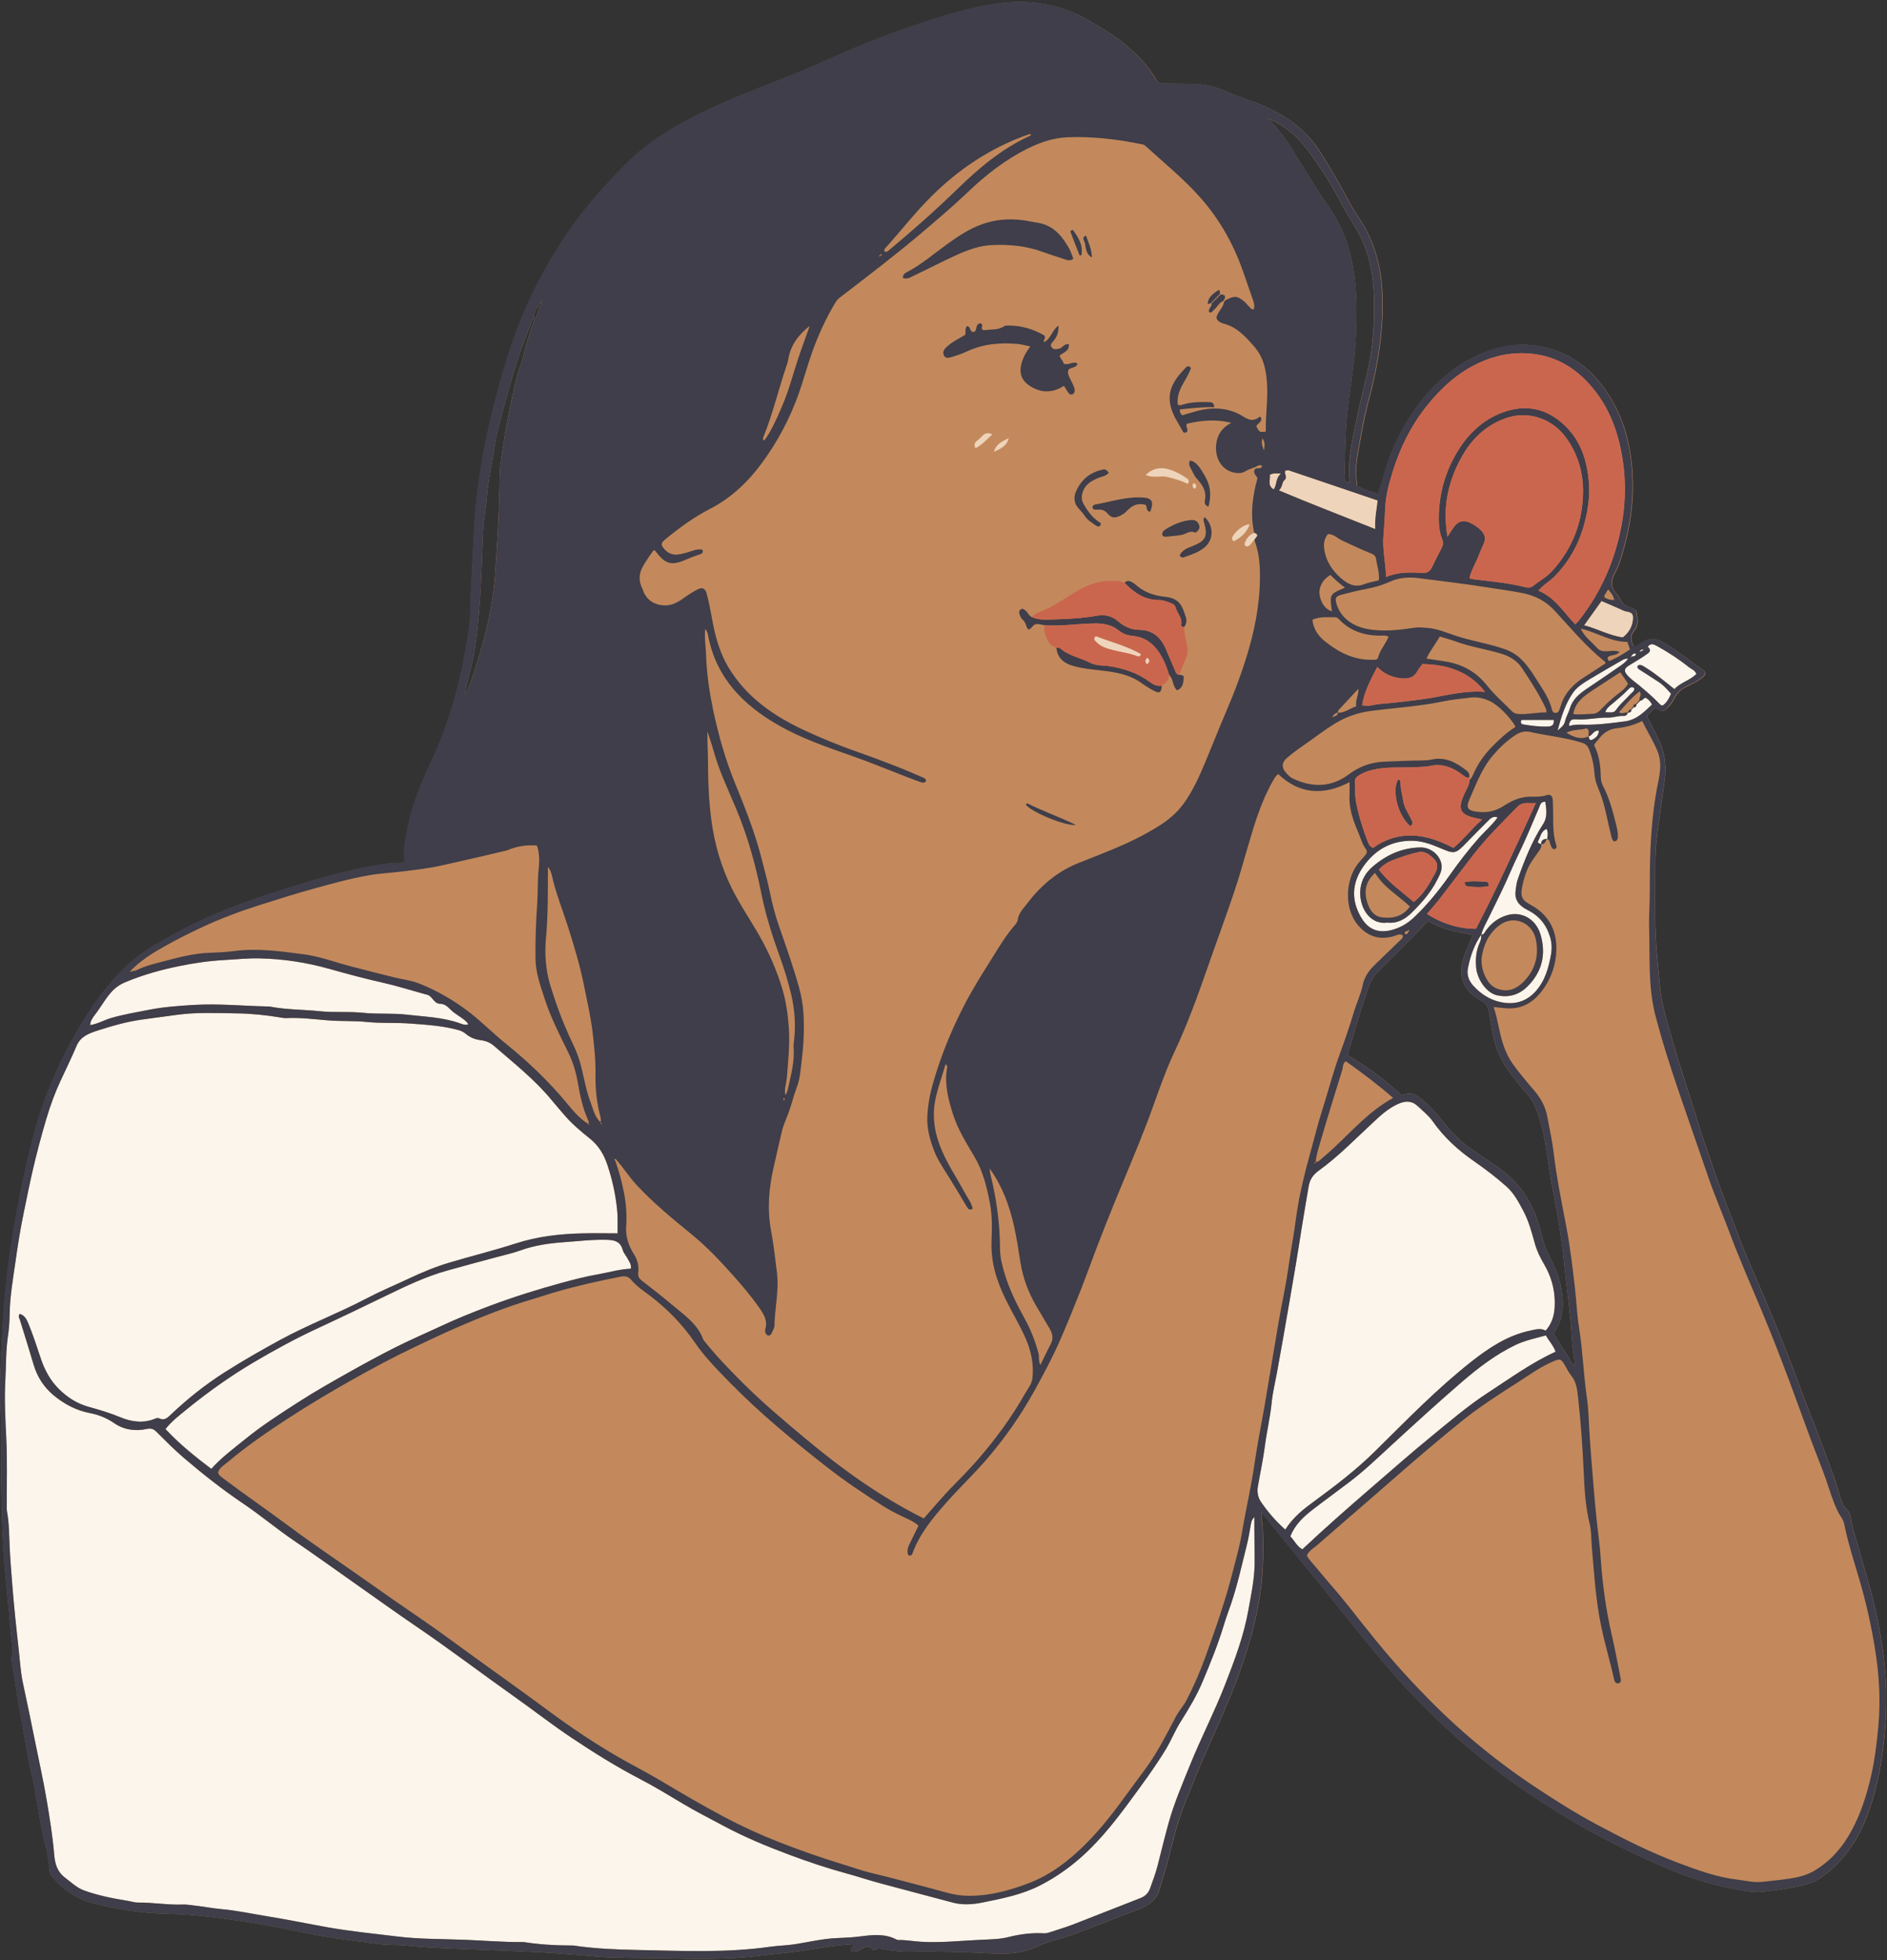 <?xml version="1.0" encoding="UTF-8" standalone="no"?><svg xmlns="http://www.w3.org/2000/svg" xmlns:xlink="http://www.w3.org/1999/xlink" fill="#000000" height="410.1" preserveAspectRatio="xMidYMid meet" version="1" viewBox="-0.0 -0.4 394.9 410.1" width="394.9" zoomAndPan="magnify"><rect x="-0.0" y="-0.4" width="394.9" height="410.1" fill="#333333" stroke="none"/><g id="change1_1"><path d="M394.39,347.87c-0.46-4.37-1.24-8.69-2.25-12.95c-0.84-3.57-2-7.06-2.93-10.61 c-0.56-2.12-1.36-4.16-1.74-6.33c-0.16-0.91-0.28-1.98-1.02-2.62c-0.84-0.73-1.05-1.69-1.36-2.62c-0.5-1.52-0.88-3.08-1.44-4.58 c-1.7-4.61-3.39-9.23-5.21-13.79c-1.54-3.85-2.9-7.77-4.42-11.63c-1.84-4.68-3.78-9.32-5.75-13.95c-1.44-3.38-2.98-6.72-4.25-10.16 c-1.85-5-3.92-9.91-5.58-14.98c-1.05-3.21-2.28-6.36-3.23-9.6c-1.73-5.85-3.77-11.61-5.41-17.49c-0.97-3.49-2.1-6.9-2.41-10.55 c-0.4-4.74-0.98-9.46-0.99-14.22c-0.01-3.81-0.03-7.62,0.01-11.43c0.01-1.6,0.06-3.22,0.25-4.81c0.52-4.24,1.1-8.47,1.72-12.7 c0.47-3.23-0.07-6.26-1.56-9.14c-0.73-1.41-1.43-2.84-2.13-4.25c0.39-0.77,1.1-1.15,1.68-1.78c1.66,0.95,1.76,0.93,2.95-0.34 c0.46-0.49,0.79-1.03,1.1-1.62c0.54-1.01,1.25-1.81,2.33-2.35c1.21-0.61,2.48-1.15,3.54-2.03c0.74-0.62,0.83-1.08,0.14-1.55 c-2.83-1.93-5.47-4.16-8.46-5.87c-1.44-0.82-2.84-0.95-4.28,0.08c-0.51,0.36-1.01,0.85-1.74,0.83c-0.77-1.2-0.75-2.31,0.17-3.43 c0.84-1.03,0.57-2.28,0.45-3.43c-0.11-0.99-1.12-1.15-1.85-1.45c-0.77-0.32-1.25-0.84-1.66-1.51c-0.24-0.4-0.42-0.88-0.74-1.21 c-1.26-1.3-1.2-2.66-0.4-4.16c0.99-1.84,1.56-3.85,2.09-5.84c0.83-3.15,1.41-6.34,1.62-9.62c0.22-3.41,0.07-6.79-0.49-10.12 c-0.73-4.35-2.21-8.48-4.69-12.2c-3.29-4.93-7.56-8.37-13.5-9.66c-5.21-1.14-10-0.11-14.64,2.19c-3.44,1.7-6.38,4.05-8.97,6.86 c-3.61,3.92-6.28,8.4-8.26,13.34c-1.09,2.73-1.78,5.58-2.68,8.45c-1.48-0.67-3.02-0.93-4.39-1.81c-0.2-2-0.29-4.03,0.06-6.02 c0.7-4.02,1.36-8.05,2.42-11.99c1.5-5.56,2.52-11.22,2.81-16.97c0.36-7.11-0.45-14-4.35-20.21c-0.82-1.3-1.72-2.57-2.44-3.93 c-1.93-3.67-4.01-7.25-6.24-10.75c-3.23-5.07-7.92-8.13-13.41-10.26c-1.87-0.73-3.81-1.27-5.65-2.11c-2.09-0.95-4.26-1.66-6.64-1.77 c-2.32-0.11-4.63-0.12-6.95-0.14c-0.76-0.01-1.31-0.11-1.73-0.89c-1.71-3.11-4.27-5.48-6.97-7.71c-2.02-1.67-4.3-2.93-6.52-4.28 c-3.86-2.35-8.05-3.73-12.58-4.09c-6.3-0.5-12.28,1.08-18.22,2.81c-3.18,0.93-6.31,2.03-9.44,3.14c-4.13,1.46-8.2,3.08-12.21,4.84 c-2.98,1.3-5.94,2.66-8.94,3.9c-3.56,1.47-7.17,2.8-10.73,4.26c-4.38,1.8-8.75,3.66-12.91,5.95c-3.07,1.68-6.03,3.52-8.78,5.71 c-3.36,2.67-6.15,5.85-9.02,9.01c-5.3,5.86-9.54,12.4-13.14,19.36c-3.47,6.69-5.92,13.8-7.91,21.08c-1.5,5.49-2.84,10.99-3.75,16.61 c-0.68,4.16-1.23,8.33-1.47,12.53c-0.3,5.28-0.54,10.57-0.82,15.86c-0.08,1.48,0.04,2.96-0.13,4.45c-0.49,4.18-1.26,8.29-2.24,12.39 c-1.32,5.55-3.07,10.97-5.47,16.13c-2.08,4.47-4.05,8.94-5.12,13.78c-0.5,2.27-1,4.52-0.89,6.86c0.02,0.45,0.19,0.96-0.26,1.34 c-1,0.05-2.02,0.04-3.01,0.17c-5.13,0.67-10.14,1.86-15.1,3.3c-2.9,0.85-5.77,1.78-8.66,2.68c-4.36,1.35-8.63,2.93-12.82,4.71 c-3,1.28-5.93,2.72-8.77,4.3c-3.05,1.7-6.14,3.36-8.75,5.74c-3.94,3.57-7.12,7.78-9.89,12.28c-4.62,7.51-8.13,15.49-10.37,24.06 c-1.5,5.75-2.76,11.53-3.77,17.38c-1.23,7.14-2.23,14.3-2.59,21.56C0.35,281.29,0,286.33,0,291.39c0,1.84,0.2,3.69,0.2,5.53 c0.02,11.23-0.05,22.46,1.08,33.66c0.4,4.01,0.74,8.02,1.14,12.03c0.12,1.17,0.43,2.31,0.08,3.5c-0.11,0.38-0.06,0.84,0.01,1.24 c0.74,4.56,1.38,9.14,2.27,13.68c0.74,3.72,1.18,7.51,2.2,11.18c0.08,0.28,0.09,0.59,0.14,0.88c0.55,3.15,1.08,6.31,1.68,9.45 c0.53,2.79,1.48,5.5,1.54,8.37c0.02,0.66,0.39,1.15,0.75,1.57c2.32,2.64,5.15,4.48,8.58,5.36c5.13,1.32,10.38,2.06,15.65,2.16 c5.49,0.1,10.88,0.88,16.26,1.69c4.68,0.71,9.32,1.72,13.97,2.62c4.37,0.85,8.79,1.33,13.2,1.95c2.19,0.31,4.4,0.17,6.57,0.4 c5.2,0.55,10.42,0.63,15.63,0.86c3.85,0.17,7.72,0.29,11.57,0.49c4.32,0.23,8.63,0.65,12.94,0.97c4.21,0.31,8.43,0.19,12.65,0.29 c7,0.17,14.02,0.35,21.01-0.52c2.82-0.35,5.67-0.57,8.48-0.98c3.68-0.53,7.34-1.26,11.07-1.42c0.07,0.56-0.99,0.76-0.52,1.52 c0.82,0.25,1.46-0.15,2.15-0.53c0.72-0.4,1.49-0.85,2.21,0.04c0.23,0.28,0.46,0.19,0.77,0.05c0.5-0.22,1.04-0.15,1.58-0.04 c1.98,0.39,3.98,0.57,6.01,0.53c5.59-0.11,11.17,0.09,16.76,0.37c3.16,0.16,6.28,0.02,9.23-1.37c1.16-0.55,2.39-1.01,3.63-1.34 c3.39-0.89,6.63-2.2,9.88-3.48c2.64-1.04,5.3-2.02,7.95-3.05c2.04-0.8,3.68-1.87,4.38-4.25c0.52-1.75,1.09-3.51,1.55-5.28 c1.05-4.01,1.96-8.07,3.46-11.94c2.01-5.19,4.16-10.32,6.45-15.39c2.22-4.92,4.33-9.86,6.04-14.98c1.58-4.73,2.88-9.5,3.58-14.46 c0.65-4.63,0.67-9.23,0.48-13.87c-0.03-0.85-0.42-1.68-0.19-2.84c0.98,1.23,1.8,2.28,2.64,3.32c3.59,4.41,7.18,8.81,10.76,13.22 c3.69,4.55,7.31,9.17,11.07,13.67c5.05,6.04,10.5,11.7,16.38,16.94c5.46,4.86,11.27,9.24,17.41,13.21c4.08,2.64,8.2,5.21,12.52,7.43 c5.79,2.98,11.62,5.86,17.74,8.12c3.8,1.4,7.68,2.44,11.66,3.09c1.51,0.25,3.05,0.52,4.6,0.34c1.59-0.18,3.19-0.34,4.76-0.63 c2.5-0.47,5.08-0.76,7.26-2.21c4.22-2.81,7.11-6.75,9.16-11.29c1.44-3.19,2.35-6.57,3.09-10c0.76-3.55,1.18-7.15,1.45-10.74 C394.86,356.31,394.83,352.09,394.39,347.87z M18.86,214.06c-0.02,0.01-0.04,0.01-0.06,0.01C18.82,214.07,18.84,214.07,18.86,214.06 C18.86,214.06,18.86,214.06,18.86,214.06z M18.87,214.06C18.87,214.06,18.87,214.06,18.87,214.06c0.01-0.56,0.24-1.06,0.53-1.5 C19.11,213,18.89,213.49,18.87,214.06z M113.19,63c0.03,0.3-0.04,0.57-0.31,0.76c-0.28,0.97-0.47,1.98-1.1,2.81 c-0.79,2.48-1.72,4.9-2.24,7.47c-0.28,1.38-0.91,2.67-1.27,4.06c-1.59,6.16-2.68,12.41-3.51,18.71c-0.23,1.7-0.18,3.44-0.22,5.16 c-0.14,6.06-0.52,12.11-0.95,18.16c-0.33,4.64-1.25,9.14-2.44,13.62c-0.81,3.04-1.76,6.02-2.8,8.98c-0.24,0.67-0.52,1.32-1.16,2.11 c0.52-2.25,1.05-4.23,1.51-6.2c1-4.3,1.36-8.65,1.69-13.02c0.39-5.09,0.49-10.2,0.73-15.3c0.11-2.3,0.59-4.58,0.77-6.88 c0.29-3.55,1.09-7.02,1.62-10.52c0.32-2.1,0.84-4.18,1.41-6.23c1.74-6.27,3.31-12.59,5.93-18.58c0.27-0.62,0.18-1.41,0.86-1.84 c0.09-0.97,0.19-1.94,0.95-2.67c0.1-0.25,0.1-0.57,0.45-0.64c0.05-0.16,0.11-0.32,0.17-0.47c0.04,0.03,0.12,0.06,0.13,0.1 C113.46,62.76,113.34,62.89,113.19,63z M309.99,195.14C309.99,195.14,309.99,195.14,309.99,195.14c-0.54,0.78-0.99,1.6-1.38,2.45 C308.99,196.74,309.45,195.92,309.99,195.14z M281.5,99.91c-0.01-0.65-0.11-1.31-0.09-1.96c0.1-4.98,0.17-9.94,0.86-14.91 c0.61-4.33,1.26-8.66,1.45-13.06c0.16-3.75,0.23-7.49-0.14-11.21c-0.56-5.61-2.08-10.97-5.36-15.67c-2.92-4.18-5.52-8.54-8.21-12.86 c-1.28-2.05-2.81-3.89-4.69-5.91c3.52,1.54,6.1,3.71,8.19,6.46c2.91,3.83,5.41,7.91,7.64,12.17c0.79,1.52,1.76,2.95,2.63,4.42 c2.58,4.35,3.6,9.11,3.74,14.11c0.16,5.24-0.12,10.43-1.27,15.57c-0.7,3.12-1.52,6.22-2.14,9.35c-0.84,4.23-2.01,8.43-1.73,12.82 c0.03,0.46,0.1,0.94-0.1,1.39C281.81,100.62,281.51,100.46,281.5,99.91z M329.33,285.26c-1.41-2.23-2.83-4.45-4.23-6.67 c2.09-2.9,2.21-6.07,1.64-9.38c-0.41-2.37-1.33-4.53-2.43-6.64c-0.82-1.58-1.36-3.26-1.79-5.01c-1.36-5.59-4.1-10.33-8.95-13.67 c-1.99-1.38-4-2.73-5.98-4.12c-2.5-1.76-4.47-4.05-6.36-6.42c-1.03-1.29-2.19-2.46-3.44-3.54c-1.72-1.48-2.47-1.69-4.49-1.13 c-3.47-3.12-7.21-5.9-11.3-8.33c0.69-2.36,1.35-4.68,2.06-6.99c0.69-2.26,1.43-4.51,2.17-6.76c0.45-1.37,1.08-2.64,2.12-3.67 c2.48-2.48,4.97-4.96,7.44-7.45c1-1.01,1.96-2.06,3.05-3.21c2.82,1.77,6.04,2.31,9.35,2.93c-0.51,1.28-0.95,2.48-1.47,3.65 c-0.68,1.55-1.02,3.19-0.83,4.83c0.28,2.42,1.87,4.06,3.93,5.15c1.11,0.59,1.58,1.24,1.8,2.51c0.45,2.56,0.72,5.16,1.6,7.65 c0.73,2.05,1.84,3.85,3.14,5.55c0.97,1.27,1.95,2.54,3.03,3.71c1.81,1.95,2.51,4.34,3.19,6.83c1.17,4.26,1.44,8.66,2.29,12.97 c1.05,5.35,1.98,10.75,2.51,16.18c0.49,4.96,1.27,9.89,1.53,14.88c0.11,2.06,0.47,4.1,0.72,6.15 C329.53,285.26,329.43,285.26,329.33,285.26z M336.78,125.02C336.78,125.02,336.78,125.02,336.78,125.02 c0.04,0.01,0.08,0.02,0.12,0.02c0,0,0,0,0,0C336.86,125.04,336.82,125.03,336.78,125.02z M337.41,125.11 C337.41,125.11,337.41,125.11,337.41,125.11c0.04,0,0.07,0,0.11,0.01c0,0,0,0,0,0C337.48,125.11,337.45,125.11,337.41,125.11z M337.82,125.11c0,0,0.01,0,0.01,0c0,0,0,0,0,0C337.83,125.11,337.83,125.11,337.82,125.11z M337.9,125.15 C337.9,125.15,337.9,125.15,337.9,125.15c0.03,0.05,0.07,0.09,0.1,0.14C337.97,125.25,337.93,125.2,337.9,125.15z M341.29,148.48 c0.09-0.12,0.14-0.28,0.13-0.5c0,0,0,0,0,0C341.43,148.2,341.38,148.36,341.29,148.48z M341.69,147.84 c0.05-0.06,0.07-0.13,0.09-0.22c0,0,0,0,0,0C341.76,147.71,341.73,147.78,341.69,147.84z M343.3,145.13 c-0.01,0.02-0.01,0.04-0.02,0.06C343.29,145.17,343.29,145.15,343.3,145.13C343.3,145.13,343.3,145.13,343.3,145.13z M343.26,145.27 c0,0,0-0.01,0.01-0.01C343.26,145.26,343.26,145.26,343.26,145.27C343.26,145.27,343.26,145.27,343.26,145.27z M343.17,146.18 c0.01,0,0.03-0.01,0.03-0.01l0,0L343.17,146.18C343.17,146.19,343.17,146.19,343.17,146.18 C343.17,146.19,343.17,146.18,343.17,146.18z M343.16,146.17C343.16,146.17,343.16,146.17,343.16,146.17 C343.16,146.17,343.16,146.17,343.16,146.17C343.16,146.17,343.16,146.17,343.16,146.17z M343.11,146.08 C343.11,146.08,343.11,146.08,343.11,146.08c0-0.01-0.01-0.01-0.01-0.02c0,0,0,0,0,0C343.1,146.06,343.11,146.07,343.11,146.08z M343.08,145.76c0,0,0-0.01,0-0.01c0,0,0,0,0,0C343.08,145.75,343.08,145.76,343.08,145.76 C343.08,145.76,343.08,145.76,343.08,145.76z M343.08,145.97C343.08,145.97,343.08,145.97,343.08,145.97c0-0.01,0-0.01,0-0.01 c0,0,0,0,0,0C343.07,145.96,343.07,145.96,343.08,145.97z M343.07,145.86c0,0,0,0.01,0,0.01 C343.07,145.87,343.07,145.87,343.07,145.86C343.07,145.86,343.07,145.86,343.07,145.86C343.07,145.86,343.07,145.86,343.07,145.86z M342.62,146.86c0.12-0.06,0.19-0.17,0.23-0.32c0,0,0,0,0,0C342.81,146.69,342.74,146.8,342.62,146.86z M343.2,146.19 c-0.02,0.11-0.07,0.2-0.14,0.26C343.13,146.39,343.18,146.3,343.2,146.19C343.2,146.19,343.2,146.19,343.2,146.19 C343.2,146.19,343.2,146.19,343.2,146.19c0.13,0.02,0.23,0,0.33-0.04C343.43,146.19,343.33,146.21,343.2,146.19z M343.56,135.83 c0.15-0.05,0.28-0.16,0.36-0.34c0,0,0,0,0,0C343.84,135.67,343.71,135.78,343.56,135.83z M343.95,135.47 C343.95,135.47,343.95,135.47,343.95,135.47c0.04-0.01,0.09-0.03,0.12-0.05C344.04,135.44,343.99,135.45,343.95,135.47z" fill="#c3895c"/></g><g id="change2_1"><path d="M129.25,257.64c-2.5,0-5-0.05-7.5,0.01c-4.7,0.11-9.31,0.65-13.83,2.11c-4.62,1.49-9.34,2.65-14,4.04 c-2.9,0.87-5.68,2.03-8.43,3.33c-2.95,1.39-5.96,2.65-8.85,4.16c-5.89,3.09-12.13,5.45-17.97,8.62c-3.96,2.15-7.88,4.39-11.69,6.82 c-4.07,2.59-7.81,5.57-11.3,8.89c-0.65,0.62-1.32,1.25-2.35,0.74c-0.28-0.14-0.58-0.07-0.86,0.05c-2.47,1.02-4.93,0.69-7.27-0.28 c-2.15-0.89-4.36-1.55-6.59-2.17c-2.47-0.68-4.53-1.98-6.32-3.77c-1.76-1.76-2.93-3.89-3.71-6.2c-0.85-2.53-1.66-5.06-2.68-7.53 c-0.35-0.86-0.79-1.69-1.79-1.96c-0.39,0.5-0.08,0.86,0.04,1.24c0.96,3.12,1.95,6.23,2.87,9.36c0.76,2.58,2.17,4.76,4.22,6.45 c2.21,1.82,4.67,3.15,7.58,3.7c1.78,0.33,3.5,1.02,5.06,2.1c2.05,1.41,4.42,1.74,6.82,1.22c0.91-0.2,1.43,0,2.03,0.59 c1.86,1.84,3.68,3.71,5.67,5.41c4.02,3.43,8.16,6.7,12.54,9.65c3.59,2.42,6.9,5.22,10.49,7.66c4.61,3.13,9.13,6.4,13.68,9.6 c3.98,2.8,7.92,5.64,11.94,8.37c6.92,4.7,13.57,9.77,20.4,14.6c4.07,2.88,7.99,5.96,12.14,8.72c4.64,3.1,9.36,6.05,14.32,8.63 c3.1,1.61,6.09,3.44,9.09,5.23c2.7,1.62,5.51,3.02,8.28,4.51c4.45,2.39,9.11,4.33,13.83,6.09c3.99,1.49,8.04,2.85,12.16,3.97 c2.23,0.61,4.43,1.34,6.66,1.95c5.14,1.39,10.3,2.73,15.45,4.11c2.12,0.57,4.24,0.39,6.35-0.04c4.06-0.83,8.13-1.62,11.87-3.53 c2.55-1.3,4.92-2.86,7.14-4.65c4.46-3.61,8.02-8.02,11.41-12.61c2.71-3.68,5.43-7.33,7.81-11.24c1.14-1.88,1.94-3.94,3.12-5.8 c1.72-2.7,3.36-5.44,4.6-8.41c1.62-3.88,3.22-7.77,4.43-11.81c0.46-1.53,1.03-3.02,1.54-4.53c1.35-4,2.24-8.11,3.26-12.18 c0.36-1.43,0.6-2.9,0.85-4.36c0.09-0.53,0.23-1.02,0.73-1.5c0,0.77,0,1.53,0,2.3c-0.01,2.54,0.08,5.07,0.05,7.61 c-0.04,3.24-0.73,6.36-1.29,9.5c-0.96,5.45-2.91,10.6-4.92,15.74c-2.24,5.76-5.1,11.24-7.4,16.97c-1.57,3.9-3.24,7.76-4.37,11.84 c-0.82,2.97-1.56,5.95-2.31,8.94c-0.4,1.61-1.01,3.16-1.56,4.73c-0.35,0.99-1.01,1.69-2.04,2.09c-4.76,1.84-9.49,3.74-14.25,5.58 c-1.49,0.58-3.04,1-4.55,1.52c-0.46,0.16-0.9,0.3-1.39,0.27c-2.51-0.14-4.99,0.17-7.4,0.78c-1.81,0.46-3.67,0.48-5.47,0.56 c-4.27,0.18-8.54,0.68-12.82,0.43c-1.6-0.09-3.18-0.4-4.78-0.37c-0.12,0-0.24-0.02-0.35-0.08c-2.51-1.32-5.13-0.98-7.79-0.65 c-1.58,0.2-3.2,0.26-4.78,0.33c-2.99,0.13-5.86,0.84-8.79,1.29c-1.7,0.26-3.41,0.28-5.12,0.52c-9.16,1.3-18.39,0.86-27.59,0.68 c-4.48-0.09-9-0.26-13.46-0.92c-0.29-0.04-0.59-0.03-0.89-0.03c-3.21,0-6.4-0.21-9.57-0.7c-0.12-0.02-0.24-0.01-0.36-0.01 c-3.98,0.03-7.95-0.31-11.92-0.47c-4.74-0.19-9.5-0.11-14.21-0.69c-4.93-0.6-9.87-1.07-14.78-1.96c-4.31-0.78-8.6-1.66-12.92-2.35 c-2.98-0.48-5.92-1.14-8.94-1.4c-2-0.18-3.98-0.57-5.99-0.79c-0.76-0.09-1.53-0.22-2.29-0.19c-3.15,0.12-6.28-0.45-9.43-0.42 c-0.64,0.01-1.28-0.22-1.92-0.32c-3.16-0.52-6.3-1.11-9.32-2.21c-1.52-0.55-2.68-1.7-3.96-2.66c-1.68-1.26-2.12-2.93-2.29-4.9 c-0.32-3.83-0.94-7.63-1.58-11.42c-0.71-4.21-1.67-8.36-2.49-12.54c-0.78-3.95-1.62-7.88-2.46-11.82c-0.49-2.29-0.63-4.68-0.89-7.04 c-0.52-4.71-1.03-9.42-1.39-14.13c-0.19-2.48-0.4-4.96-0.51-7.45c-0.11-2.41-0.1-4.86-0.54-7.26c-0.1-0.52-0.06-1.07-0.06-1.6 c-0.02-4.58,0.13-9.17-0.1-13.75c-0.2-4.04-0.43-8.08-0.2-12.11c0.17-3.07,0.09-6.16,0.54-9.23c0.23-1.57,0.34-3.2,0.37-4.78 c0.06-3.64,0.7-7.19,1.2-10.77c0.49-3.46,1.03-6.91,1.74-10.32c0.63-3.01,1.22-6.04,1.92-9.04c0.84-3.58,1.78-7.13,2.82-10.64 c0.81-2.72,1.78-5.41,2.99-7.99c1.13-2.42,2.3-4.81,3.34-7.27c0.82-1.95,2.59-2.6,4.29-3.15c3.03-0.99,6.12-1.88,9.3-2.32 c2.46-0.34,4.92-0.66,7.38-1c4.14-0.57,8.31-0.37,12.46-0.31c3.07,0.04,6.15,0.35,9.19,0.86c0.41,0.07,0.83,0.15,1.23,0.13 c2.92-0.14,5.82,0.23,8.71,0.47c2.73,0.23,5.47,0.06,8.18,0.34c3.09,0.32,6.18,0.1,9.25,0.34c3.36,0.26,6.73,0.46,10.01,1.38 c0.61,0.17,1.12,0.49,1.54,0.84c0.96,0.81,2.06,1.13,3.24,1.29c0.97,0.13,1.83,0.52,2.56,1.15c4.16,3.61,8.51,7.03,12.04,11.31 c0.9,1.09,1.84,2.17,2.76,3.24c1.6,1.86,3.46,3.39,5.35,4.91c1.77,1.43,2.87,3.3,3.58,5.42c1.02,3.04,1.71,6.17,2.04,9.35 C129.31,254.29,129.22,255.97,129.25,257.64L129.25,257.64z M275.08,313.66c4.45-3.26,8.82-6.61,12.75-10.5 c6.51-6.42,12.88-13,20.09-18.68c3.71-2.92,7.59-5.49,12.31-6.49c1.11-0.24,2.19-0.58,3.22,0.01c1.59-1.77,1.94-3.8,1.92-5.99 c-0.03-2.86-0.81-5.47-2.25-7.93c-0.78-1.33-1.46-2.68-1.89-4.2c-0.65-2.27-1.23-4.59-2.33-6.71c-1.01-1.94-2.03-3.9-3.7-5.38 c-2.17-1.93-4.49-3.68-6.88-5.34c-3.28-2.27-6.17-4.95-8.5-8.25c-0.84-1.2-2.05-2.15-3.13-3.17c-1.24-1.17-2.61-1.14-4.12-0.46 c-2.17,0.97-3.84,2.58-5.52,4.15c-3.61,3.35-7.05,6.9-11.06,9.79c-1.21,0.87-1.89,1.87-2.13,3.3c-0.5,3.04-1.05,6.06-1.52,9.1 c-0.77,4.97-1.61,9.93-2.47,14.88c-0.87,5.01-1.73,10.03-2.65,15.03c-0.39,2.1-0.9,4.18-1.11,6.3c-0.3,3.01-1.01,5.95-1.4,8.94 c-0.37,2.87-0.99,5.71-1.48,8.57c-0.19,1.09,0.02,2.25,0.58,3.09c1.41,2.11,3.08,4.04,5.15,5.91 C270.63,316.98,272.84,315.3,275.08,313.66z M131.36,262.94c-0.32-0.63-0.86-1.19-1.04-1.86c-0.48-1.72-1.65-2.04-3.24-2.09 c-3.04-0.09-6.05,0.28-9.07,0.5c-3.06,0.22-6.12,0.64-9.06,1.71c-1.66,0.6-3.41,0.97-5.13,1.44c-3.43,0.93-6.87,1.83-10.29,2.8 c-4.42,1.24-8.56,3.22-12.66,5.21c-4.8,2.32-9.6,4.64-14.44,6.88c-4.58,2.12-8.99,4.53-13.33,7.09c-4.91,2.9-9.54,6.2-13.96,9.79 c-1.56,1.27-3.17,2.49-4.5,4.17c2.92,3.15,6.23,5.79,9.58,8.33c2.22-2.46,4.72-4.28,7.11-6.22c3.59-2.92,7.49-5.41,11.37-7.9 c3.29-2.11,6.7-4.04,10.11-5.96c3.3-1.86,6.64-3.68,10.02-5.38c3.02-1.52,6.13-2.85,9.19-4.28c3.44-1.62,6.96-3.04,10.51-4.37 c4.95-1.86,9.99-3.43,15.08-4.82c2.51-0.68,5.03-1.34,7.6-1.78c2.26-0.39,4.47-1.05,6.81-1.15 C132.17,264.11,131.67,263.55,131.36,262.94z M18.87,214.06c1.55-0.21,2.88-1.04,4.37-1.47c2.63-0.76,5.3-1.21,7.97-1.73 c3.09-0.6,6.22-0.82,9.34-1.01c5.16-0.31,10.32,0.21,15.48,0.32c0.18,0,0.36,0,0.53,0.04c3.44,0.66,6.95,0.59,10.42,0.96 c3,0.32,6.04,0.01,9.07,0.33c3,0.32,6.04,0.03,9.06,0.38c3.64,0.43,7.32,0.53,10.84,1.71c0.6,0.2,1.27,0.56,2.01,0.34 c-0.08-0.19-0.1-0.32-0.18-0.39c-0.82-0.88-1.9-1.42-2.84-2.14c-0.9-0.69-1.52-1.79-2.87-1.8c-1.31-0.02-1.56-1.66-2.75-1.91 c-0.12-0.02-0.23-0.05-0.35-0.08c-2.97-0.82-5.91-1.76-8.91-2.43c-3.75-0.84-7.46-1.84-11.15-2.88c-4.76-1.34-9.59-2.08-14.53-2.19 c-2.56-0.06-5.09,0.22-7.64,0.36c-3.14,0.17-6.24,0.64-9.31,1.27c-3.83,0.78-7.6,1.84-11.22,3.36c-1.17,0.49-2.12,1.16-2.97,2.13 c-1.31,1.48-2.23,3.22-3.44,4.76C19.36,212.56,18.89,213.24,18.87,214.06L18.87,214.06z M286.66,311.13 c4.26-3.67,8.47-7.4,12.83-10.96c3.9-3.19,7.71-6.47,11.95-9.22c4.61-2.99,9.05-6.24,14.1-8.54c-0.47-1.3-1.37-2.24-2.05-3.41 c-2.18,0.6-4.31,1.03-6.31,1.98c-4.1,1.96-7.68,4.69-11.1,7.62c-5.08,4.36-10.01,8.89-14.94,13.41c-2.84,2.6-5.61,5.28-8.68,7.61 c-2.59,1.97-5.23,3.88-7.81,5.87c-1.93,1.49-3.69,3.15-4.62,5.56c0.86,0.83,1.3,2,2.51,2.7 C277.21,319.38,281.91,315.22,286.66,311.13z M310.98,194.26c1.11-1.51,2.49-2.59,4.35-3.16c3.03-0.93,6.07,0.7,7.06,4.02 c1.24,4.18,0.3,8.01-2.95,11.07c-1.7,1.6-3.79,2.14-6.11,1.65c-2.27-0.48-4.23-3.38-4.42-5.92c-0.13-1.74,0-3.45,0.74-5.06 c0.26-0.56,0.38-1.12,0.34-1.73c-1.47,2.13-2.31,4.53-2.8,7.04c-0.26,1.33,0.13,2.56,1.08,3.62c1.56,1.73,3.4,2.95,5.68,3.46 c2.89,0.64,5.42-0.02,7.42-2.25c1.98-2.2,2.73-4.96,3.22-7.77c0.2-1.15,0.16-2.35-0.19-3.53c-0.76-2.6-2.28-4.49-4.72-5.7 c-1.56-0.78-2.76-1.92-2.52-3.9c0.1-0.88,0.2-1.78,0.49-2.61c1.4-3.97,2.95-7.89,5.26-11.44c1.01-1.55,0.68-3.1,0.49-4.71 c-1-0.03-1.08,0.68-1.29,1.17c-1,2.28-1.93,4.58-2.95,6.85c-0.96,2.16-2.05,4.27-2.98,6.45c-1.42,3.32-3.05,6.54-4.63,9.78 c-0.57,1.16-1.25,2.29-1.56,3.56C310.59,195.16,310.71,194.63,310.98,194.26z M311.48,171.28c-1.47,1.47-2.94,2.94-4.39,4.43 c-2.55,2.64-2.59,2.65-5.95,1.21c-1.81-0.77-3.69-1.4-5.65-1.42c-4.28-0.03-7.67,1.85-10.12,5.31c-2.47,3.48-2.66,7.17-0.45,10.84 c1.45,2.43,3.49,3.12,5.88,2.63c1.93-0.4,3.63-1.34,5.1-2.73c2.82-2.66,5.23-5.64,7.46-8.8c1.94-2.75,3.99-5.42,6.24-7.95 c1.25-1.4,2.69-2.63,3.82-4.2C312.5,170.26,311.98,170.77,311.48,171.28z M284.74,185.32c0.26-1.71,1.08-3.11,2.36-4.25 c2.88-2.54,6.21-4.09,10.08-4.17c2.13-0.04,3.91,1.38,4.42,3.2c0.39,1.4-0.3,2.57-0.88,3.69c-1.3,2.55-3.19,4.69-5.22,6.7 c-1.45,1.44-3.11,2.35-5.16,2.13C286.34,193.15,284.2,188.89,284.74,185.32z M353.48,139.22c-2.08-1.67-4.31-3.13-6.65-4.42 c-0.66-0.36-1.38-0.77-2.01,0.12c0.56,0.51,0.7,0.9-0.01,1.42c-1.25,0.91-2.58,1.68-3.9,2.48c-1.08,0.66-1.12,1.22-0.28,2.13 c0.28,0.3,0.58,0.6,0.9,0.86c2.06,1.6,4.06,3.28,5.87,5.17c0.11,0.12,0.3,0.15,0.5,0.25c0.89-0.58,1.34-1.45,1.8-2.48 c-0.78-0.9-1.57-1.78-2.55-2.44c-1.32-0.89-2.68-1.72-4.02-2.59c-0.29-0.19-0.62-0.4-0.36-0.9c0.61-0.3,1.06,0.11,1.57,0.42 c2.12,1.29,4.01,2.9,6.07,4.54c1.29-1.42,3.21-1.8,4.59-3.16C354.68,139.77,353.97,139.61,353.48,139.22z M343.2,146.18 c-0.04,0.2-0.16,0.33-0.37,0.37l0.01-0.01c-0.04,0.2-0.16,0.33-0.37,0.37l0.01-0.01c0,0.48-0.23,0.74-0.72,0.73l0.01-0.01 c-0.03,0.21-0.15,0.34-0.37,0.37l0.01-0.01c0.02,0.5-0.22,0.74-0.72,0.72l0.01-0.02c-0.14,0.45-0.47,0.74-0.92,0.71 c-1.09-0.08-2.1,0.37-3.18,0.35c-2.32-0.05-4.6,0.55-6.92,0.36c-0.86-0.07-1.29,0.36-1.33,1.4c0.93-0.27,1.8-0.3,2.68-0.28 c3.04,0.09,6.03-0.29,9.03-0.69c2.51-0.34,4.02-1.99,5.67-3.52c-0.38-0.72-0.8-1.12-1.33-1.42c-0.51,0.01-0.67,0.72-1.23,0.6 L343.2,146.18z M339.41,137.76c-2.16,1.25-4.32,2.48-6.45,3.77c-1.37,0.83-2.85,1.68-3.75,2.96c-1.66,2.36-2.5,5.14-3.26,7.94 c0.67-0.56,1.37-1.02,1.58-1.98c0.21-0.91,0.74-1.74,1-2.65c0.54-1.84,1.89-2.96,3.36-3.98c1.94-1.35,3.94-2.63,5.87-4 c0.98-0.7,2.08-1.27,2.98-2.38C340.11,137.34,339.75,137.56,339.41,137.76z M318.74,151.16c1.74,0.28,3.49,0.53,5.26,0.44 c0.91-0.04,1.25-0.46,1.17-1.38c-2.32,0-4.58,0-6.8,0C318.2,150.76,318.3,151.09,318.74,151.16z M340.64,143.97 c-0.96,0.96-1.98,1.85-3.03,2.72c-0.62,0.52-1.39,1-1.67,1.93c1.75,0.07,1.82,0.11,2.37-0.64c0.84-1.17,1.94-2.07,2.88-3.13 c0.33-0.37,0.91-0.61,0.8-1.28C341.35,143.08,340.99,143.62,340.64,143.97z M323.66,173.02c-1.23,0.51-1.27,1.72-1.79,2.57 c-0.21,0.35,0.35,0.51,0.67,0.64c0,0-0.03-0.01-0.03-0.01c0-0.83,0.5-1.1,1.24-1.09c0,0,0.03,0.01,0.03,0.01 C323.88,174.46,324.04,173.77,323.66,173.02z M332.49,153.67c0.03,0.46,0.18,0.95,0.72,0.69c0.72-0.35,1.35-0.87,1.39-1.91 c-1.1-0.1-1.35,1-2.11,1.23C332.48,153.68,332.49,153.67,332.49,153.67z M341.46,136.95c0.37-0.05,0.85,0.08,0.9-0.62 c-0.51-0.09-0.76,0.18-0.96,0.55L341.46,136.95z M343.25,135.88c0.3,0,0.55-0.1,0.67-0.4l0.01,0.01c-0.31-0.03-0.58,0.03-0.75,0.33 L343.25,135.88z M18.87,214.06c-0.04,0.01-0.1,0.02-0.13,0.04c-0.02,0.02-0.02,0.06-0.03,0.1 C18.77,214.16,18.82,214.11,18.87,214.06C18.87,214.06,18.87,214.06,18.87,214.06z M341.4,136.89c-0.05,0.07-0.11,0.14-0.16,0.21 c0.11,0.04,0.19-0.01,0.23-0.15C341.46,136.95,341.4,136.89,341.4,136.89z M343.18,135.82c-0.05,0.07-0.11,0.13-0.16,0.2 c0.07-0.05,0.15-0.09,0.22-0.14C343.25,135.88,343.18,135.81,343.18,135.82z M343.92,135.48c0.05-0.02,0.11-0.03,0.15-0.06 c0.02-0.02,0.02-0.07,0.02-0.11c-0.05,0.06-0.11,0.12-0.16,0.18C343.93,135.49,343.92,135.48,343.92,135.48z M129.25,257.64 c0.01,0.04,0.02,0.09,0.04,0.12c0.02,0.02,0.06,0.02,0.1,0.03C129.34,257.74,129.29,257.69,129.25,257.64 C129.25,257.63,129.25,257.64,129.25,257.64z" fill="#fcf5eb"/></g><g id="change3_1"><path d="M346.35,147.69c-0.58,0.63-1.29,1.01-1.68,1.78c0.7,1.4,1.4,2.83,2.13,4.25c1.49,2.88,2.03,5.91,1.56,9.14 c-0.62,4.23-1.2,8.46-1.72,12.7c-0.2,1.59-0.24,3.2-0.25,4.81c-0.03,3.81-0.02,7.62-0.01,11.43c0.01,4.76,0.59,9.48,0.99,14.22 c0.31,3.65,1.44,7.06,2.41,10.55c1.64,5.88,3.68,11.63,5.41,17.49c0.95,3.24,2.18,6.39,3.23,9.6c1.66,5.07,3.74,9.98,5.58,14.98 c1.27,3.44,2.82,6.78,4.25,10.16c1.97,4.63,3.91,9.27,5.75,13.95c1.52,3.86,2.88,7.78,4.42,11.63c1.82,4.56,3.51,9.18,5.21,13.79 c0.55,1.5,0.93,3.06,1.44,4.58c0.31,0.94,0.53,1.9,1.36,2.62c0.74,0.64,0.86,1.7,1.02,2.62c0.38,2.17,1.18,4.21,1.74,6.33 c0.93,3.55,2.09,7.04,2.93,10.61c1,4.27,1.78,8.58,2.25,12.95c0.45,4.21,0.48,8.44,0.16,12.64c-0.27,3.59-0.69,7.19-1.45,10.74 c-0.74,3.43-1.65,6.81-3.09,10c-2.05,4.55-4.94,8.49-9.16,11.29c-2.19,1.46-4.76,1.74-7.26,2.21c-1.57,0.29-3.17,0.45-4.76,0.63 c-1.55,0.17-3.09-0.1-4.6-0.34c-3.98-0.65-7.86-1.68-11.66-3.09c-6.13-2.26-11.96-5.14-17.74-8.12c-4.32-2.22-8.44-4.79-12.52-7.43 c-6.13-3.96-11.95-8.34-17.41-13.21c-5.88-5.24-11.33-10.9-16.38-16.94c-3.76-4.5-7.38-9.11-11.07-13.67 c-3.58-4.41-7.18-8.81-10.76-13.22c-0.84-1.04-1.66-2.09-2.64-3.32c-0.23,1.16,0.15,1.99,0.19,2.84c0.18,4.63,0.17,9.24-0.48,13.87 c-0.7,4.97-1.99,9.73-3.58,14.46c-1.71,5.12-3.82,10.07-6.04,14.98c-2.29,5.07-4.44,10.21-6.45,15.39 c-1.5,3.86-2.41,7.92-3.46,11.94c-0.46,1.77-1.04,3.53-1.55,5.28c-0.7,2.38-2.33,3.45-4.38,4.25c-2.64,1.03-5.31,2.01-7.95,3.05 c-3.25,1.28-6.49,2.6-9.88,3.48c-1.24,0.32-2.47,0.79-3.63,1.34c-2.95,1.38-6.07,1.53-9.23,1.37c-5.58-0.28-11.17-0.49-16.76-0.37 c-2.03,0.04-4.03-0.14-6.01-0.53c-0.53-0.1-1.08-0.18-1.58,0.04c-0.3,0.14-0.54,0.23-0.77-0.05c-0.72-0.9-1.5-0.44-2.21-0.04 c-0.68,0.38-1.33,0.78-2.15,0.53c-0.46-0.75,0.59-0.96,0.52-1.52c-3.73,0.16-7.38,0.89-11.07,1.42c-2.8,0.41-5.65,0.63-8.48,0.98 c-6.99,0.87-14.01,0.69-21.01,0.52c-4.21-0.11-8.44,0.01-12.65-0.29c-4.31-0.32-8.62-0.74-12.94-0.97 c-3.85-0.2-7.71-0.32-11.57-0.49c-5.21-0.23-10.43-0.31-15.63-0.86c-2.17-0.23-4.38-0.09-6.57-0.4c-4.4-0.62-8.83-1.1-13.2-1.95 c-4.65-0.9-9.29-1.91-13.97-2.62c-5.39-0.81-10.78-1.59-16.26-1.69c-5.27-0.1-10.51-0.84-15.65-2.16c-3.43-0.88-6.26-2.72-8.58-5.36 c-0.37-0.42-0.74-0.91-0.75-1.57c-0.07-2.87-1.01-5.58-1.54-8.37c-0.6-3.14-1.12-6.3-1.68-9.45c-0.05-0.29-0.06-0.6-0.14-0.88 c-1.01-3.67-1.46-7.45-2.2-11.18c-0.9-4.53-1.54-9.11-2.27-13.68c-0.07-0.41-0.12-0.86-0.01-1.24c0.35-1.19,0.04-2.33-0.08-3.5 c-0.4-4.01-0.73-8.02-1.14-12.03c-1.13-11.2-1.06-22.43-1.08-33.66c0-1.84-0.2-3.69-0.2-5.53c0-5.06,0.35-10.1,0.6-15.15 c0.36-7.25,1.36-14.41,2.59-21.56c1.01-5.85,2.27-11.63,3.77-17.38c2.24-8.57,5.75-16.55,10.37-24.06c2.77-4.5,5.95-8.71,9.89-12.28 c2.61-2.37,5.7-4.04,8.75-5.74c2.84-1.58,5.77-3.02,8.77-4.3c4.19-1.78,8.46-3.36,12.82-4.71c2.88-0.89,5.76-1.83,8.66-2.68 c4.96-1.45,9.98-2.63,15.1-3.3c1-0.13,2.01-0.11,3.01-0.17c0.45-0.38,0.28-0.89,0.26-1.34c-0.11-2.34,0.39-4.58,0.89-6.86 c1.07-4.84,3.05-9.31,5.12-13.78c2.39-5.16,4.14-10.57,5.47-16.13c0.98-4.1,1.75-8.21,2.24-12.39c0.18-1.49,0.06-2.97,0.13-4.45 c0.28-5.28,0.52-10.57,0.82-15.86c0.24-4.2,0.79-8.37,1.47-12.53c0.91-5.62,2.25-11.12,3.75-16.61c1.99-7.28,4.44-14.39,7.91-21.08 c3.61-6.95,7.84-13.5,13.14-19.36c2.87-3.16,5.66-6.34,9.02-9.01c2.75-2.19,5.71-4.02,8.78-5.71c4.16-2.29,8.53-4.14,12.91-5.95 c3.56-1.46,7.17-2.8,10.73-4.26c3-1.24,5.96-2.59,8.94-3.9c4.01-1.76,8.07-3.37,12.21-4.84c3.13-1.11,6.27-2.21,9.44-3.14 c5.94-1.74,11.92-3.31,18.22-2.81c4.53,0.36,8.72,1.74,12.58,4.09c2.22,1.35,4.5,2.61,6.52,4.28c2.71,2.23,5.26,4.6,6.97,7.71 c0.43,0.78,0.97,0.88,1.73,0.89c2.32,0.02,4.63,0.03,6.95,0.14c2.38,0.11,4.56,0.82,6.64,1.77c1.84,0.84,3.78,1.38,5.65,2.11 c5.49,2.13,10.18,5.19,13.41,10.26c2.23,3.5,4.31,7.08,6.24,10.75c0.71,1.36,1.62,2.62,2.44,3.93c3.9,6.21,4.71,13.11,4.35,20.21 c-0.29,5.75-1.31,11.4-2.81,16.97c-1.07,3.94-1.73,7.98-2.42,11.99c-0.34,1.98-0.25,4.02-0.06,6.02c1.38,0.88,2.92,1.14,4.39,1.81 c0.9-2.86,1.58-5.71,2.68-8.45c1.98-4.94,4.66-9.42,8.26-13.34c2.59-2.81,5.53-5.16,8.97-6.86c4.65-2.3,9.43-3.32,14.64-2.19 c5.94,1.29,10.21,4.74,13.5,9.66c2.48,3.72,3.95,7.85,4.69,12.2c0.56,3.33,0.71,6.71,0.49,10.12c-0.21,3.28-0.79,6.47-1.62,9.62 c-0.52,1.99-1.1,4-2.09,5.84c-0.81,1.5-0.86,2.86,0.4,4.16c0.32,0.33,0.49,0.8,0.74,1.21c0.4,0.67,0.88,1.19,1.66,1.51 c0.73,0.3,1.74,0.46,1.85,1.45c0.13,1.16,0.39,2.41-0.45,3.43c-0.92,1.12-0.94,2.24-0.17,3.43c0.73,0.02,1.23-0.47,1.74-0.83 c1.43-1.02,2.84-0.89,4.28-0.08c2.99,1.7,5.63,3.93,8.46,5.87c0.69,0.47,0.61,0.93-0.14,1.55c-1.06,0.88-2.33,1.42-3.54,2.03 c-1.07,0.54-1.79,1.34-2.33,2.35c-0.31,0.58-0.64,1.13-1.1,1.62C348.11,148.62,348.01,148.65,346.35,147.69z M184.22,52.94 c-0.15,0.08-0.37,0.13-0.11,0.33c0.01,0.01,0.15-0.14,0.22-0.22c0.13-0.08,0.38-0.13,0.11-0.33 C184.43,52.71,184.3,52.86,184.22,52.94z M343.93,135.49c-0.31-0.03-0.58,0.03-0.75,0.33c-0.05,0.07-0.11,0.13-0.16,0.2 c0.07-0.05,0.15-0.09,0.22-0.14c0.3,0,0.55-0.1,0.68-0.4c0.05-0.02,0.11-0.03,0.15-0.06c0.02-0.02,0.02-0.07,0.02-0.11 C344.04,135.37,343.99,135.43,343.93,135.49z M113.19,63c0.15-0.1,0.26-0.23,0.23-0.43c-0.01-0.04-0.08-0.07-0.13-0.1 c-0.06,0.16-0.11,0.32-0.17,0.47c-0.35,0.07-0.35,0.39-0.45,0.64c-0.76,0.73-0.86,1.7-0.95,2.67c-0.68,0.43-0.59,1.22-0.86,1.84 c-2.62,5.99-4.19,12.31-5.93,18.58c-0.57,2.05-1.09,4.13-1.41,6.23c-0.54,3.51-1.34,6.97-1.62,10.52c-0.19,2.3-0.66,4.58-0.77,6.88 c-0.25,5.1-0.34,10.21-0.73,15.3c-0.33,4.37-0.69,8.73-1.69,13.02c-0.46,1.98-0.99,3.96-1.51,6.2c0.64-0.79,0.92-1.44,1.16-2.11 c1.04-2.96,1.99-5.94,2.8-8.98c1.19-4.48,2.11-8.97,2.44-13.62c0.43-6.05,0.81-12.1,0.95-18.16c0.04-1.72-0.01-3.46,0.22-5.16 c0.83-6.3,1.92-12.55,3.51-18.71c0.36-1.39,0.99-2.68,1.27-4.06c0.52-2.57,1.46-4.99,2.24-7.47c0.63-0.83,0.81-1.84,1.1-2.81 C113.15,63.57,113.22,63.3,113.19,63z M294.58,194.36c-0.29,0.07-0.6,0.11-0.63,0.48c-0.01,0.06,0.13,0.2,0.21,0.2 c0.36,0.03,0.5-0.23,0.58-0.53c0.12-0.1,0.3-0.19,0.07-0.35C294.78,194.16,294.66,194.3,294.58,194.36z M341.46,136.95 c0.37-0.05,0.85,0.08,0.9-0.62c-0.51-0.09-0.76,0.18-0.96,0.55c-0.05,0.07-0.11,0.14-0.16,0.21 C341.35,137.14,341.42,137.09,341.46,136.95z M337.87,125.11c0.04,0.06,0.09,0.12,0.13,0.19c-0.01-0.03,0-0.08-0.02-0.1 c-0.04-0.03-0.09-0.04-0.14-0.06c-0.19-0.87-0.69-1.53-1.3-2.23c-0.28,0.46-0.53,0.84-0.76,1.25c-0.05,0.09-0.01,0.22-0.01,0.41 C336.39,124.99,337.09,125.16,337.87,125.11z M332.49,153.67c0.03,0.46,0.18,0.95,0.72,0.69c0.72-0.35,1.35-0.87,1.39-1.91 c-1.1-0.1-1.35,1-2.11,1.23c-0.22-0.52,0.33-1.2-0.44-1.69c-1.24,0.4-2.7,0.13-4.24,0.9C329.38,153.87,330.81,154.39,332.49,153.67z M284.27,143.7c-1.23,1.32-2.46,2.65-3.69,3.97c-0.28,0.3-0.62,0.56-0.59,1.03c-0.55,0.04-0.86,0.38-1.26,0.97 c0.69-0.24,1.2-0.33,1.26-0.97c1.44,0.1,2.47-0.91,3.84-1.32c-0.24-1.33,0.57-2.44,0.43-3.7c0.04-0.03,0.07-0.07,0.11-0.1 C284.34,143.62,284.3,143.66,284.27,143.7z M343.17,146.19c-0.41-0.58,0.59-1.04-0.05-1.92c-1.68,1.23-2.91,2.82-4.3,4.33 c0.78,0.55,1.32-0.13,1.88,0.07c-0.14,0.45-0.47,0.74-0.92,0.71c-1.09-0.08-2.1,0.37-3.18,0.35c-2.32-0.05-4.6,0.55-6.92,0.36 c-0.86-0.07-1.29,0.36-1.33,1.4c0.93-0.27,1.8-0.3,2.68-0.28c3.04,0.09,6.03-0.29,9.03-0.69c2.51-0.34,4.02-1.99,5.67-3.52 c-0.38-0.72-0.8-1.12-1.33-1.42C343.89,145.6,343.73,146.31,343.17,146.19z M207.11,244.07c-0.07-0.17-0.13-0.2-0.14-0.08 c0,0.01,0.1,0.04,0.15,0.06c0.05,0.41,0.05,0.83,0.15,1.23c1.28,5.14,1.99,10.35,2.01,15.65c0.01,1.8,0.48,3.53,0.99,5.22 c0.99,3.3,2.53,6.37,4.2,9.39c1.27,2.29,2.2,4.72,2.87,7.26c0.18,0.69-0.08,1.46,0.39,2.36c0.8-1.62,1.44-3.01,2.16-4.36 c0.6-1.12,0.4-2.15-0.2-3.17c-0.93-1.58-1.86-3.16-2.79-4.73c-1.7-2.89-2.84-5.97-3.37-9.3c-0.4-2.51-0.76-5.04-1.33-7.52 C211.23,251.79,209.72,247.69,207.11,244.07z M275.34,242.63c0.32,0.11,0.57-0.02,0.8-0.23c1.02-0.9,2.08-1.77,3.07-2.71 c3.87-3.62,7.39-7.67,12.34-10.38c-3.25-2.84-6.57-5.32-9.92-7.69c-0.69,0.54-0.54,1.21-0.71,1.76c-1.55,4.97-3.09,9.95-4.55,14.95 c-0.41,1.41-0.88,2.82-1.03,4.31c-0.16,0.11-0.43,0.19-0.11,0.42C275.27,242.91,275.3,242.77,275.34,242.63z M310,195.12 c-1.47,2.13-2.31,4.53-2.8,7.04c-0.26,1.33,0.13,2.56,1.08,3.62c1.56,1.73,3.4,2.95,5.68,3.46c2.89,0.64,5.42-0.02,7.42-2.25 c1.98-2.2,2.73-4.96,3.22-7.77c0.2-1.15,0.16-2.35-0.19-3.53c-0.76-2.6-2.28-4.49-4.72-5.7c-1.56-0.78-2.76-1.92-2.52-3.9 c0.1-0.88,0.2-1.78,0.49-2.61c1.4-3.97,2.95-7.89,5.26-11.44c1.01-1.55,0.68-3.1,0.49-4.71c-1-0.03-1.08,0.68-1.29,1.17 c-1,2.28-1.93,4.58-2.95,6.85c-0.96,2.16-2.05,4.27-2.98,6.45c-1.42,3.32-3.05,6.54-4.63,9.78c-0.57,1.16-1.25,2.29-1.56,3.56 L310,195.12z M125.69,234.41c0.09,0.1-0.14,0.45,0.22,0.31c0.06-0.02-0.05-0.28-0.24-0.29c0.13-0.48,0.05-0.95-0.07-1.41 c-0.74-2.83-1.03-5.71-0.98-8.64c0.05-3.03-0.27-6.04-0.64-9.05c-0.39-3.18-1.11-6.29-1.74-9.43c-0.84-4.19-2.06-8.27-3.35-12.33 c-1.04-3.27-2.32-6.46-3.16-9.8c-0.22-0.87-0.31-1.83-1.06-2.8c-0.03,5.14,0.04,10-0.41,14.86c-0.31,3.32-0.08,6.65,0.89,9.88 c1.15,3.8,2.52,7.52,4.2,11.13c0.62,1.33,1.27,2.66,1.74,4.08c1,2.99,1.31,6.15,2.43,9.09C124.11,231.55,124.4,233.23,125.69,234.41 z M307.47,162.26c-0.61,0.15-0.98-0.23-1.41-0.56c-1.96-1.49-4.12-2.39-6.63-1.88c-1.42,0.29-2.84,0.25-4.26,0.31 c-2.31,0.09-4.64-0.07-6.94,0.34c-1.42,0.25-2.77,0.63-3.98,1.44c-0.49,0.33-0.75,0.74-0.71,1.33c0.09,1.42-0.03,2.85,0.26,4.26 c0.56,2.8,1.39,5.52,2.43,8.18c0.19,0.49,0.39,1.01,1.12,1.31c5.43-3.86,11.07-3.04,16.81,0.01c2.17-1.78,3.78-4.02,6.01-5.93 c-0.5-0.12-0.66-0.17-0.83-0.2c-4.04-0.75-4.35-2.11-2.8-5.34c0.44-0.91,0.98-1.77,1.03-2.82c0.35-0.25,0.52-0.61,0.69-1 c0.95-2.19,2.27-4.14,3.96-5.85c1.53-1.55,3.11-3.04,4.95-4.19c-1.04-1.96-3.67-4.6-5.4-5.39c-1.25-0.58-2.57-0.91-3.97-0.74 c-1.88,0.24-3.79,0.4-5.63,0.78c-5.06,1.06-10.21,1.35-15.32,2.03c-2.63,0.35-5.03,1.16-7.31,2.53c-2.45,1.47-4.67,3.25-7.01,4.85 c-1.12,0.77-2.21,1.59-3.24,2.48c-1.09,0.94-1.11,2.03-0.13,3.09c0.4,0.43,0.79,0.9,1.34,1.16c4.07,1.92,8.03,1.95,11.74-0.83 c2.21-1.65,4.61-2.55,7.39-2.67c2.67-0.11,5.34-0.23,8.01-0.26c0.65-0.01,1.31-0.05,1.95-0.19c2.91-0.64,5.2,0.63,7.35,2.33 C307.39,161.21,307.59,161.67,307.47,162.26z M18.87,214.06c1.55-0.21,2.88-1.04,4.37-1.47c2.63-0.76,5.3-1.21,7.97-1.73 c3.09-0.6,6.22-0.82,9.34-1.01c5.16-0.31,10.32,0.21,15.48,0.32c0.18,0,0.36,0,0.53,0.04c3.44,0.66,6.95,0.59,10.42,0.96 c3,0.32,6.04,0.01,9.07,0.33c3,0.32,6.04,0.03,9.06,0.38c3.64,0.43,7.32,0.53,10.84,1.71c0.6,0.2,1.27,0.56,2.01,0.34 c-0.08-0.19-0.1-0.32-0.18-0.39c-0.82-0.88-1.9-1.42-2.84-2.14c-0.9-0.69-1.52-1.79-2.87-1.8c-1.31-0.02-1.56-1.66-2.75-1.91 c-0.12-0.02-0.23-0.05-0.35-0.08c-2.97-0.82-5.91-1.76-8.91-2.43c-3.75-0.84-7.46-1.84-11.15-2.88c-4.76-1.34-9.59-2.08-14.53-2.19 c-2.56-0.06-5.09,0.22-7.64,0.36c-3.14,0.17-6.24,0.64-9.31,1.27c-3.83,0.78-7.6,1.84-11.22,3.36c-1.17,0.49-2.12,1.16-2.97,2.13 c-1.31,1.48-2.23,3.22-3.44,4.76C19.36,212.56,18.89,213.24,18.87,214.06c-0.04,0.02-0.09,0.02-0.13,0.05 c-0.02,0.02-0.02,0.06-0.03,0.1C18.77,214.16,18.82,214.11,18.87,214.06z M123.17,234.78c0.02,0.05,0.03,0.1,0.06,0.14 c0.02,0.02,0.1,0.02,0.11,0.01c0.04-0.11-0.02-0.16-0.15-0.16c-0.02-0.23,0.03-0.49-0.06-0.69c-1.18-2.56-1.73-5.28-2.22-8.03 c-0.4-2.22-1.04-4.38-2.06-6.42c-1.82-3.67-3.67-7.32-4.92-11.23c-0.85-2.64-1.81-5.26-1.86-8.12c-0.06-3.98,0.09-7.96,0.37-11.93 c0.16-2.25,0.03-4.51,0.28-6.77c0.18-1.69,0.22-3.43-0.35-5.08c-2.14-0.17-4.17,0.13-6.11,0.95c-0.16,0.07-0.34,0.11-0.51,0.15 c-4.37,1.06-8.76,2.04-13.15,3.03c-2.67,0.61-5.37,0.93-8.07,1.26c-2.47,0.3-4.98,0.42-7.41,0.85c-3.9,0.69-7.74,1.75-11.56,2.81 c-3.83,1.05-7.61,2.26-11.39,3.46c-4.01,1.27-7.95,2.75-11.77,4.53c-2.79,1.3-5.55,2.68-8.23,4.2c-2.47,1.4-4.89,2.91-7.04,5.18 c0.66-0.16,1.14-0.2,1.54-0.39c1.67-0.82,3.47-1.26,5.24-1.72c3.32-0.87,6.63-1.78,10.12-1.88c1.71-0.05,3.45-0.16,5.15-0.37 c4.84-0.62,9.6,0.08,14.36,0.69c3.36,0.43,6.55,1.66,9.82,2.51c3.04,0.79,6.08,1.57,9.13,2.32c1.78,0.44,3.64,0.64,5.32,1.32 c3.58,1.43,6.92,3.35,10.02,5.68c2.79,2.1,5.23,4.61,7.93,6.79c4.63,3.74,8.92,7.79,12.73,12.37 C119.88,231.91,121.25,233.64,123.17,234.78z M323.78,175.14c0.1-0.68,0.26-1.37-0.12-2.12c-1.23,0.51-1.27,1.72-1.79,2.57 c-0.21,0.35,0.35,0.51,0.67,0.64c0.13,0.52-0.13,0.9-0.4,1.31c-0.68,1.03-1.49,2-2.06,3.06c-0.74,1.39-1.22,2.95-1.53,4.54 c-0.39,2-0.08,2.76,1.73,3.74c3.84,2.07,5.58,5.37,5.42,9.65c-0.1,2.58-0.84,5.04-2.22,7.24c-1.99,3.17-4.66,5.19-8.66,4.75 c-0.69-0.08-1.38-0.14-2.24-0.23c0.95,2.82,1.19,5.67,2.18,8.35c0.48,1.31,1.08,2.53,1.87,3.62c1.39,1.92,2.93,3.74,4.47,5.53 c1.35,1.57,2.32,3.38,2.69,5.36c0.48,2.56,1.05,5.09,1.36,7.7c0.61,5.11,1.64,10.18,2.61,15.25c0.84,4.38,1.36,8.79,1.86,13.21 c0.3,2.65,0.4,5.34,0.82,7.97c0.81,4.99,0.95,10.05,1.69,15.04c0.31,2.12,0.33,4.26,0.46,6.4c0.25,4.09,0.6,8.17,0.93,12.25 c0.18,2.19,0.39,4.37,0.61,6.55c0.27,2.6,0.66,5.18,0.83,7.78c0.38,5.57,1.1,11.08,2.38,16.53c0.69,2.94,1.21,5.92,1.81,8.88 c0.09,0.43,0.12,0.9-0.39,1.05c-0.48,0.15-0.8-0.19-0.92-0.62c-0.22-0.8-0.37-1.61-0.57-2.42c-0.74-2.99-1.59-5.97-2.21-8.99 c-1.13-5.47-1.46-11.04-1.94-16.59c-0.14-1.6-0.07-3.26-0.45-4.77c-0.87-3.5-1.07-7.05-1.23-10.59c-0.23-5.23-0.6-10.43-1.17-15.63 c-0.19-1.7-0.33-3.41-1.5-4.82c-0.49-0.59-0.82-1.3-1.21-1.97c-0.9-1.54-1-1.57-2.67-0.86c-0.27,0.12-0.54,0.25-0.81,0.38 c-2.26,1.07-4.27,2.55-6.36,3.88c-4.1,2.61-8.2,5.24-11.98,8.3c-4.8,3.88-9.49,7.89-14.13,11.95c-5.26,4.62-10.6,9.16-15.86,13.78 c-0.78,0.68-1.77,1.19-2.26,2.22c0.49,1.01,1.3,1.74,1.96,2.55c2.25,2.76,4.66,5.39,6.86,8.19c3.71,4.71,7.42,9.4,11.46,13.84 c4.64,5.09,9.51,9.95,14.79,14.37c3.96,3.32,8.07,6.42,12.38,9.29c4.3,2.87,8.67,5.64,13.22,8.07c5.54,2.96,11.15,5.81,17.06,8.03 c4.07,1.53,8.13,3.01,12.47,3.52c1.7,0.2,3.4,0.64,5.14,0.44c1.89-0.22,3.79-0.38,5.66-0.67c1.77-0.27,3.53-0.68,5.08-1.58 c3.53-2.06,6.11-5.06,8.01-8.64c1.88-3.53,3.07-7.29,3.97-11.19c0.81-3.49,1.22-7.02,1.54-10.55c0.49-5.34,0.17-10.7-0.68-15.99 c-0.78-4.86-1.85-9.67-3.23-14.4c-1.04-3.59-2.22-7.14-3.01-10.79c-0.18-0.81-0.29-1.67-0.77-2.36c-0.8-1.13-1.3-2.39-1.79-3.67 c-0.55-1.44-0.98-2.92-1.49-4.37c-0.99-2.79-2.13-5.53-3.16-8.31c-1.45-3.89-2.84-7.8-4.29-11.69c-1.83-4.88-3.7-9.75-5.71-14.57 c-2.32-5.59-4.79-11.11-6.91-16.79c-1.43-3.84-3.06-7.6-4.41-11.47c-1.55-4.48-3.09-8.97-4.65-13.44c-1.37-3.92-2.7-7.86-3.96-11.81 c-0.94-2.94-1.79-5.91-2.58-8.89c-1.57-6-1.15-12.17-1.33-18.27c-0.08-2.71,0.15-5.46,0.14-8.19c-0.03-7.56,0.23-15.08,1.77-22.52 c0.44-2.14,0.72-4.33-0.2-6.49c-0.91-2.13-2.12-4.09-3.17-6.21c-1.7,0.84-3.41,1.31-5.18,1.49c-1.64,0.17-2.91,0.9-3.86,2.23 c-0.31,0.43-0.79,0.73-1.01,1.38c1.04,1.97,1.34,4.19,1.38,6.47c0.01,0.73,0.16,1.41,0.5,2.06c1.25,2.39,1.95,4.97,2.6,7.56 c0.24,0.97,0.52,1.96,0.48,2.99c-0.02,0.5-0.1,0.96-0.8,1.02c-0.49-0.38-0.52-0.97-0.67-1.54c-0.66-2.52-1.06-5.11-1.88-7.6 c-0.53-1.62-1.4-3.12-1.52-4.9c-0.12-1.77-0.48-3.51-1.14-5.2c-0.31-0.79-0.68-1.16-1.55-1.43c-3.53-1.12-7.21-1.43-10.79-2.24 c-1.12-0.25-2.11,0.02-3.05,0.63c-1.81,1.17-3.35,2.65-4.74,4.28c-2.35,2.76-3.56,6.12-4.98,9.36c-0.64,1.47-0.3,2.1,1.28,2.37 c2.12,0.36,4.11,0.04,5.97-1.18c1.64-1.07,3.42-1.89,5.46-1.92c1.19-0.01,2.38,0.07,3.54-0.32c0.73-0.24,1.13,0.15,1.24,0.86 c0.04,0.29,0.02,0.59,0.04,0.89c0.17,2.9-0.23,5.84,0.7,8.67c0.11,0.32,0.12,0.73-0.35,0.87c-0.57,0.01-0.61-0.46-0.81-0.81 C324.28,176.02,324.44,175.34,323.78,175.14z M129.25,257.64c0.01,0.04,0.02,0.09,0.04,0.12c0.02,0.02,0.06,0.02,0.1,0.03 C129.34,257.74,129.29,257.69,129.25,257.64c-0.02-1.67,0.07-3.34-0.1-5c-0.33-3.19-1.01-6.31-2.04-9.35 c-0.71-2.12-1.81-4-3.58-5.42c-1.89-1.52-3.75-3.05-5.35-4.91c-0.92-1.08-1.86-2.15-2.76-3.24c-3.53-4.28-7.88-7.7-12.04-11.31 c-0.73-0.63-1.59-1.02-2.56-1.15c-1.18-0.16-2.28-0.48-3.24-1.29c-0.42-0.35-0.93-0.67-1.54-0.84c-3.28-0.92-6.65-1.13-10.01-1.38 c-3.07-0.24-6.16-0.02-9.25-0.34c-2.71-0.28-5.44-0.11-8.18-0.34c-2.89-0.24-5.79-0.61-8.71-0.47c-0.41,0.02-0.83-0.06-1.23-0.13 c-3.04-0.51-6.11-0.82-9.19-0.86c-4.15-0.06-8.32-0.26-12.46,0.31c-2.46,0.34-4.92,0.65-7.38,1c-3.18,0.45-6.26,1.33-9.3,2.32 c-1.7,0.56-3.47,1.2-4.29,3.15c-1.04,2.45-2.21,4.85-3.34,7.27c-1.21,2.59-2.18,5.27-2.99,7.99c-1.05,3.51-1.99,7.06-2.82,10.64 c-0.7,3-1.3,6.02-1.92,9.04c-0.71,3.41-1.26,6.87-1.74,10.32c-0.51,3.57-1.14,7.13-1.2,10.77c-0.03,1.58-0.13,3.21-0.37,4.78 c-0.45,3.07-0.37,6.16-0.54,9.23c-0.22,4.03,0.01,8.07,0.2,12.11c0.22,4.57,0.08,9.16,0.1,13.75c0,0.53-0.03,1.08,0.06,1.6 c0.44,2.4,0.43,4.84,0.54,7.26c0.12,2.49,0.32,4.97,0.51,7.45c0.36,4.72,0.86,9.43,1.39,14.13c0.26,2.35,0.4,4.75,0.89,7.04 c0.84,3.93,1.68,7.87,2.46,11.82c0.83,4.18,1.78,8.33,2.49,12.54c0.64,3.8,1.26,7.59,1.58,11.42c0.16,1.97,0.61,3.63,2.29,4.9 c1.28,0.96,2.44,2.11,3.96,2.66c3.01,1.1,6.16,1.69,9.32,2.21c0.64,0.11,1.28,0.33,1.92,0.32c3.15-0.03,6.27,0.54,9.43,0.42 c0.77-0.03,1.53,0.11,2.29,0.19c2,0.22,3.99,0.62,5.99,0.79c3.02,0.27,5.97,0.92,8.94,1.4c4.32,0.69,8.61,1.58,12.92,2.35 c4.91,0.88,9.85,1.35,14.78,1.96c4.71,0.58,9.48,0.49,14.21,0.69c3.97,0.16,7.94,0.5,11.92,0.47c0.12,0,0.24-0.01,0.36,0.01 c3.17,0.49,6.36,0.7,9.57,0.7c0.3,0,0.6-0.01,0.89,0.03c4.46,0.66,8.98,0.83,13.46,0.92c9.2,0.18,18.43,0.63,27.59-0.68 c1.7-0.24,3.42-0.26,5.12-0.52c2.92-0.45,5.8-1.16,8.79-1.29c1.59-0.07,3.2-0.13,4.78-0.33c2.66-0.34,5.28-0.67,7.79,0.65 c0.1,0.05,0.23,0.08,0.35,0.08c1.61-0.03,3.19,0.28,4.78,0.37c4.28,0.25,8.55-0.25,12.82-0.43c1.8-0.08,3.66-0.1,5.47-0.56 c2.41-0.61,4.89-0.92,7.4-0.78c0.48,0.03,0.93-0.12,1.39-0.27c1.51-0.52,3.06-0.95,4.55-1.52c4.76-1.84,9.49-3.74,14.25-5.58 c1.03-0.4,1.69-1.09,2.04-2.09c0.55-1.56,1.16-3.12,1.56-4.73c0.75-2.98,1.49-5.97,2.31-8.94c1.13-4.08,2.8-7.94,4.37-11.84 c2.3-5.73,5.16-11.21,7.4-16.97c2-5.14,3.96-10.29,4.92-15.74c0.55-3.14,1.24-6.26,1.29-9.5c0.03-2.54-0.05-5.07-0.05-7.61 c0-0.77,0-1.53,0-2.3c-0.51,0.47-0.64,0.97-0.73,1.5c-0.25,1.46-0.49,2.92-0.85,4.36c-1.03,4.08-1.91,8.18-3.26,12.18 c-0.51,1.51-1.08,3-1.54,4.53c-1.21,4.04-2.8,7.93-4.43,11.81c-1.24,2.97-2.89,5.71-4.6,8.41c-1.19,1.86-1.98,3.92-3.12,5.8 c-2.38,3.9-5.1,7.56-7.81,11.24c-3.39,4.6-6.95,9.01-11.41,12.61c-2.21,1.79-4.59,3.35-7.14,4.65c-3.74,1.91-7.81,2.7-11.87,3.53 c-2.11,0.43-4.23,0.6-6.35,0.04c-5.15-1.37-10.3-2.72-15.45-4.11c-2.23-0.6-4.43-1.34-6.66-1.95c-4.12-1.12-8.17-2.47-12.16-3.97 c-4.72-1.76-9.38-3.7-13.83-6.09c-2.77-1.49-5.58-2.9-8.28-4.51c-3-1.79-5.99-3.62-9.09-5.23c-4.96-2.58-9.68-5.53-14.32-8.63 c-4.15-2.77-8.07-5.85-12.14-8.72c-6.83-4.83-13.48-9.9-20.4-14.6c-4.02-2.73-7.97-5.58-11.94-8.37c-4.56-3.2-9.08-6.47-13.68-9.6 c-3.58-2.44-6.9-5.24-10.49-7.66c-4.38-2.95-8.53-6.22-12.54-9.65c-2-1.7-3.81-3.58-5.67-5.41c-0.6-0.59-1.12-0.79-2.03-0.59 c-2.4,0.52-4.78,0.19-6.82-1.22c-1.56-1.07-3.28-1.76-5.06-2.1c-2.9-0.55-5.36-1.88-7.58-3.7c-2.05-1.69-3.46-3.86-4.22-6.45 c-0.92-3.13-1.91-6.24-2.87-9.36c-0.12-0.38-0.43-0.74-0.04-1.24c1,0.27,1.44,1.1,1.79,1.96c1.02,2.47,1.83,5,2.68,7.53 c0.78,2.31,1.95,4.44,3.71,6.2c1.79,1.79,3.85,3.09,6.32,3.77c2.23,0.61,4.44,1.28,6.59,2.17c2.34,0.97,4.81,1.3,7.27,0.28 c0.29-0.12,0.59-0.19,0.86-0.05c1.03,0.51,1.69-0.11,2.35-0.74c3.49-3.32,7.23-6.3,11.3-8.89c3.81-2.43,7.72-4.66,11.69-6.82 c5.84-3.18,12.08-5.53,17.97-8.62c2.89-1.52,5.9-2.78,8.85-4.16c2.75-1.29,5.53-2.46,8.43-3.33c4.65-1.39,9.38-2.55,14-4.04 c4.52-1.46,9.14-2,13.83-2.11C124.25,257.58,126.75,257.64,129.25,257.64z M262.51,112.61c0.03-0.51,1.31-1.04-0.03-1.52 c-0.89-3.87-0.35-7.66,0.68-11.47c-0.26-0.56-1.03-1.03-0.55-1.85c0.41-0.45,1.25,0.14,1.52-0.64c-0.32-0.32-0.69-0.24-0.99-0.05 c-0.77,0.47-1.68,0.58-2.44,1.07c-0.65,0.42-1.39,0.51-2.22,0.37c-2.85-0.48-4.3-3.15-3.96-6.01c0.24-2.01,1.28-3.51,3.18-4.45 c-3.22-0.79-6.33-0.53-9.33,0.2c-0.31,0.71,0.4,1.17,0.01,1.7c-0.27,0.24-0.65,0.23-0.79-0.02c-0.99-1.81-2.23-3.52-2.66-5.57 c-0.72-3.4,1.18-5.76,3.33-7.97c0.24-0.25,0.66-0.27,0.97,0.22c-0.84,2.54-3.2,4.66-2.73,7.68c0.48,0.17,0.75,0.03,1.04-0.06 c1.79-0.55,3.63-0.56,5.48-0.51c0.54,0.02,1.08,0.08,1.08,1.07c-2.44-0.09-4.81,0.22-7.16,0.45c-0.11,0.59,0.12,0.91,0.49,1.23 c0.83-0.24,1.68-0.49,2.53-0.74c3.57-1.05,7.08-0.99,10.28,1.04c1.24,0.78,2.18,0.98,3.31,0.04c0.05-0.04,0.2,0.05,0.33,0.08 c0.38,0.98-0.69,1.24-0.97,1.88c0.65,1.27,0.65,1.27,2,1.12c-0.09-3.41,0.48-6.79,0.23-10.27c-0.21-2.89-0.74-5.31-2.7-7.56 c-1.75-2-3.42-3.89-6.07-4.68c-0.7-0.21-1.52-0.43-1.8-1.27c0.2-1.3,1.43-2.07,1.58-3.36c0.12-0.12,0.25-0.24,0.37-0.36 c1.81-0.99,2.42-0.94,3.96,0.35c0.27,0.23,0.46,0.55,0.72,0.78c0.34,0.29,0.54,0.8,1.16,0.81c0.3-0.84-0.01-1.63-0.28-2.37 c-0.67-1.9-1.32-3.82-1.99-5.72c-2.02-5.72-4.94-10.89-8.99-15.42c-3.52-3.94-7.61-7.27-11.51-10.81c-0.12-0.11-0.31-0.17-0.48-0.2 c-5.12-1.08-10.29-1.69-15.54-1.51c-3.03,0.1-5.84,1.04-8.51,2.37c-4.71,2.35-8.8,5.55-12.6,9.19c-3.04,2.91-6.27,5.63-9.48,8.36 c-5.43,4.61-11.1,8.92-16.75,13.26c-0.46,0.36-0.96,0.68-1.28,1.21c-2.08,3.41-3.72,7.02-5.06,10.78c-1.03,2.91-1.8,5.9-2.85,8.79 c-1.83,5.04-4.33,9.74-7.51,14.09c-2.95,4.04-6.48,7.4-10.94,9.7c-3.4,1.75-6.45,3.99-9.39,6.4c-0.93,0.76-0.93,1.14-0.16,2.02 c0.71,0.82,1.57,1.22,2.67,1.15c0.72-0.05,1.39-0.27,2.08-0.45c1.06-0.27,2.09-0.84,3.22-0.58c0.21,0.61-0.08,0.81-0.53,0.97 c-0.9,0.31-1.8,0.61-2.67,1c-3.28,1.47-4.52,1.16-6.69-1.73c-0.05-0.07-0.18-0.08-0.31-0.13c-0.79,1.02-1.51,2.09-2.17,3.21 c-0.97,1.64-1.05,3.24-0.17,4.91c0.11,0.21,0.13,0.46,0.23,0.67c0.8,1.71,2.16,2.57,4.04,2.74c1.81,0.17,3.22-0.69,4.57-1.67 c0.87-0.63,1.78-1.2,2.73-1.68c1.03-0.51,1.56-0.15,1.87,0.99c0.79,2.85,1.1,5.81,1.85,8.66c0.63,2.42,1.5,4.76,2.82,6.9 c3.72,6.06,9.3,9.92,15.56,12.86c3.81,1.78,7.72,3.36,11.7,4.75c2.63,0.92,5.24,1.91,7.84,2.92c1.88,0.73,3.72,1.55,5.57,2.34 c0.34,0.14,0.64,0.35,0.48,0.81c-0.3,0.3-0.67,0.26-1,0.14c-1.01-0.35-2-0.73-3-1.12c-3.82-1.47-7.6-3.05-11.46-4.4 c-5.27-1.84-10.53-3.65-15.4-6.44c-7.41-4.25-12.98-9.93-14.67-18.66c-0.1-0.51-0.2-1.02-0.62-1.44c-0.19,1.96,0.14,3.84,0.2,5.74 c0.13,3.81,0.7,7.55,1.48,11.28c1.1,5.18,2.53,10.27,4.53,15.15c2.07,5.06,4.09,10.12,5.47,15.42c0.66,2.52,1.35,5.04,1.88,7.6 c0.48,2.32,1.07,4.63,1.85,6.87c1.46,4.2,2.95,8.4,4.16,12.68c0.51,1.82,0.87,3.7,0.99,5.6c0.21,3.39,0.03,6.78-0.39,10.14 c-0.22,1.81-0.33,3.66-1,5.4c-0.64,1.66-1.03,3.4-1.64,5.08c-0.5,1.39-1.15,2.74-1.49,4.18c-0.6,2.53-1.17,5.08-1.75,7.62 c-0.97,4.31-1.34,8.63-0.52,13.03c0.54,2.91,0.88,5.86,1.24,8.81c0.47,3.8-0.45,7.45-0.52,11.17c-0.01,0.55-0.4,1.1-0.63,1.65 c-0.1,0.24-0.29,0.38-0.55,0.39c-0.34,0.01-0.54-0.2-0.66-0.49c-0.12-0.28-0.17-0.57-0.07-0.87c0.52-1.67-0.26-2.98-1.15-4.28 c-1.69-2.44-3.61-4.71-5.58-6.92c-2.72-3.06-5.53-6.03-8.72-8.63c-4-3.26-7.99-6.54-11.52-10.34c-1.53-1.65-2.72-3.58-4.22-5.25 c-0.08-0.07-0.22-0.22-0.24-0.2c-0.21,0.14-0.1,0.28,0.04,0.41c1.51,4.47,2.62,8.99,2.27,13.79c-0.15,2.05,0.52,4.03,1.62,5.76 c0.79,1.24,1.07,2.51,0.9,3.89c-0.09,0.77,0.19,1.22,0.76,1.65c2.15,1.68,4.32,3.34,6.4,5.11c2.47,2.1,5.27,3.93,6.45,7.2 c0.08,0.21,0.27,0.39,0.42,0.57c2.46,3.05,5.18,5.86,7.96,8.62c4.13,4.1,8.57,7.84,13.04,11.57c7.67,6.41,15.74,12.2,24.73,16.68 c2.1-2.35,4.1-4.77,6.32-7.01c1.75-1.77,3.49-3.57,5.12-5.45c3.66-4.22,6.95-8.72,9.71-13.58c0.58-1.03,1.43-2.05,1.57-3.15 c0.4-3.06-0.29-6.05-1.56-8.83c-1.23-2.7-2.77-5.25-4.07-7.92c-1.84-3.77-3.07-7.69-2.91-11.98c0.1-2.73,0.17-5.48-0.36-8.18 c-0.65-3.32-1.43-6.56-3.2-9.55c-1.68-2.85-3.46-5.67-4.49-8.88c-0.99-3.07-1.78-6.14-1.31-9.4c0.05-0.32,0.27-0.75-0.27-1.09 c-0.69,2.48-1.6,4.83-2.11,7.34c-0.78,3.83-0.12,7.37,1.43,10.91c1.32,3.01,3.15,5.71,4.69,8.58c0.59,1.11,1.41,2.12,1.69,3.38 c-0.68,0.4-0.95,0.1-1.23-0.37c-1.24-2.09-2.48-4.19-3.77-6.25c-1.14-1.81-2.35-3.57-3.12-5.58c-0.86-2.23-1.48-4.58-1.39-6.94 c0.09-2.29,0.5-4.62,1.12-6.83c1.59-5.67,3.8-11.11,6.48-16.35c1.81-3.55,3.95-6.9,6.06-10.27c1.35-2.16,2.66-4.35,4.31-6.32 c0.38-0.45,0.88-0.95,0.95-1.48c0.19-1.48,1.2-2.42,2.01-3.49c2.92-3.86,6.5-6.83,11.1-8.59c2.37-0.91,4.74-1.87,7.09-2.84 c3.13-1.3,6.16-2.8,9.05-4.57c2.08-1.27,3.96-2.79,5.43-4.8c2.01-2.76,3.37-5.85,4.67-8.97c1.4-3.34,2.71-6.71,4.14-10.03 c1.88-4.36,3.55-8.79,4.87-13.36c1.63-5.63,2.54-11.33,2.3-17.21C263.52,116.25,263.19,114.4,262.51,112.61z M45.63,307.67 c0.19,0.65,0.7,0.94,1.18,1.3c4.46,3.36,9.06,6.51,13.53,9.84c5.37,4,10.96,7.72,16.43,11.59c3.78,2.68,7.58,5.32,11.41,7.93 c3.96,2.71,7.8,5.6,11.7,8.4c4.92,3.53,9.83,7.05,14.7,10.65c4.72,3.5,9.59,6.79,14.68,9.74c2.92,1.69,5.95,3.21,8.85,4.94 c4.43,2.65,8.89,5.26,13.45,7.68c3.78,2,7.67,3.78,11.64,5.33c4.36,1.7,8.79,3.24,13.28,4.61c2.04,0.62,4.05,1.35,6.13,1.84 c4.04,0.95,8.03,2.08,12.05,3.11c2.41,0.62,4.8,1.48,7.29,1.58c4.65,0.19,9.07-0.99,13.37-2.63c4.51-1.72,8.26-4.6,11.68-7.98 c3.39-3.35,6.27-7.11,9.04-10.96c1.25-1.73,2.54-3.42,3.8-5.15c2.45-3.37,4.31-7.08,6.24-10.75c0.63-1.2,1.6-2.22,2.22-3.42 c1.56-3,2.9-6.12,4.04-9.29c2.08-5.8,4.13-11.61,5.64-17.6c0.66-2.65,1.44-5.28,1.89-7.96c0.84-5.03,2.02-9.99,2.73-15.05 c0.56-3.93,1.38-7.82,2.05-11.74c1-5.84,1.94-11.7,2.94-17.54c0.65-3.8,1.51-7.56,2.04-11.38c0.48-3.4,1.13-6.78,1.58-10.19 c0.46-3.57,1.25-7.11,2.15-10.62c0.68-2.64,1.45-5.26,2.13-7.9c0.58-2.23,1.3-4.43,1.97-6.64c0.92-3,1.73-6.05,2.81-8.99 c1.13-3.06,2.18-6.15,3.12-9.27c0.57-1.87,1.42-3.64,1.82-5.57c0.33-1.6,1.26-2.93,2.44-4.07c1.79-1.72,3.56-3.46,5.36-5.18 c0.31-0.29,0.66-0.52,0.54-1.06c-0.71-0.41-1.35,0.06-2,0.23c-2.86,0.77-5.22,0.06-7.21-2.17c-3.2-3.59-2.72-9.66-0.23-12.92 c0.47-0.61,0.96-1.2,1.49-1.76c0.42-0.44,0.62-0.89,0.23-1.42c-0.75-1.02-1.07-2.25-1.55-3.39c-1.07-2.52-2.02-5.08-1.86-7.9 c0.04-0.8,0.01-1.61,0.01-2.7c-5.56,2.88-10.51,2.5-14.93-1.69c-0.51,0.35-0.77,0.83-1.03,1.28c-2.48,4.3-3.91,9.02-5.28,13.74 c-0.94,3.24-1.85,6.5-2.93,9.7c-1.8,5.34-3.76,10.62-5.61,15.94c-2.05,5.88-4.17,11.73-6.83,17.37c-2.33,4.94-3.95,10.16-5.9,15.25 c-1.04,2.71-2.15,5.4-3.25,8.09c-1.01,2.47-2.06,4.92-3.07,7.39c-1.39,3.4-2.74,6.81-4.06,10.24c-1.13,2.93-2.17,5.9-3.32,8.82 c-1.39,3.53-2.81,7.04-4.33,10.52c-1.64,3.75-3.57,7.36-5.56,10.94c-2.78,5-6.04,9.63-9.75,13.96c-2.74,3.2-5.81,6.09-8.59,9.24 c-2.83,3.21-5.55,6.48-7.04,10.58c-0.13,0.36-0.41,0.58-0.88,0.35c-0.46-1.18,0.19-2.15,0.68-3.16c0.49-0.99,0.97-1.99,1.47-3.02 c-0.63-0.52-1.2-0.88-1.85-1.19c-1.82-0.87-3.67-1.71-5.36-2.78c-4.11-2.59-8.14-5.29-11.98-8.29 c-7.11-5.56-14.06-11.29-20.38-17.76c-2.57-2.63-5.17-5.25-7.26-8.31c-2.54-3.71-5.62-6.88-9.18-9.62 c-1.41-1.08-2.93-2.05-4.08-3.42c-0.63-0.75-1.26-0.9-2.18-0.72c-4.6,0.89-9.16,1.92-13.67,3.22c-1.6,0.46-3.16,1.01-4.75,1.47 c-5.48,1.61-10.76,3.72-15.99,5.99c-2.94,1.28-5.83,2.65-8.72,4.03c-4.4,2.09-8.68,4.38-12.92,6.76c-4.6,2.59-9.13,5.28-13.56,8.16 c-4.38,2.85-8.69,5.8-12.68,9.17C46.9,306.13,45.93,306.63,45.63,307.67z M268.98,319.62c1.66-2.64,3.86-4.32,6.11-5.97 c4.45-3.26,8.82-6.61,12.75-10.5c6.51-6.42,12.88-13,20.09-18.68c3.71-2.92,7.59-5.49,12.31-6.49c1.11-0.24,2.19-0.58,3.22,0.01 c1.59-1.77,1.94-3.8,1.92-5.99c-0.03-2.86-0.81-5.47-2.25-7.93c-0.78-1.33-1.46-2.68-1.89-4.2c-0.65-2.27-1.23-4.59-2.33-6.71 c-1.01-1.94-2.03-3.9-3.7-5.38c-2.17-1.93-4.49-3.68-6.88-5.34c-3.28-2.27-6.17-4.95-8.5-8.25c-0.84-1.2-2.05-2.15-3.13-3.17 c-1.24-1.17-2.61-1.14-4.12-0.46c-2.17,0.97-3.84,2.58-5.52,4.15c-3.61,3.35-7.05,6.9-11.06,9.79c-1.21,0.87-1.89,1.87-2.13,3.3 c-0.5,3.04-1.05,6.06-1.52,9.1c-0.77,4.97-1.61,9.93-2.47,14.88c-0.87,5.01-1.73,10.03-2.65,15.03c-0.39,2.1-0.9,4.18-1.11,6.3 c-0.3,3.01-1.01,5.95-1.4,8.94c-0.37,2.87-0.99,5.71-1.48,8.57c-0.19,1.09,0.02,2.25,0.58,3.09 C265.24,315.82,266.9,317.76,268.98,319.62z M329.33,285.26c0.1,0,0.2,0,0.3,0c-0.25-2.05-0.62-4.09-0.72-6.15 c-0.25-4.99-1.04-9.92-1.53-14.88c-0.54-5.42-1.46-10.82-2.51-16.18c-0.84-4.31-1.12-8.71-2.29-12.97 c-0.68-2.49-1.38-4.88-3.19-6.83c-1.08-1.17-2.07-2.44-3.03-3.71c-1.29-1.7-2.41-3.49-3.14-5.55c-0.88-2.49-1.16-5.09-1.6-7.65 c-0.22-1.27-0.7-1.92-1.8-2.51c-2.06-1.09-3.65-2.73-3.93-5.15c-0.19-1.64,0.14-3.28,0.83-4.83c0.52-1.17,0.96-2.37,1.47-3.65 c-3.31-0.62-6.52-1.16-9.35-2.93c-1.09,1.15-2.05,2.2-3.05,3.21c-2.47,2.49-4.95,4.97-7.44,7.45c-1.04,1.04-1.67,2.31-2.12,3.67 c-0.74,2.25-1.47,4.5-2.17,6.76c-0.71,2.31-1.37,4.63-2.06,6.99c4.08,2.43,7.82,5.2,11.3,8.33c2.02-0.56,2.77-0.35,4.49,1.13 c1.25,1.08,2.42,2.25,3.44,3.54c1.89,2.37,3.85,4.66,6.36,6.42c1.98,1.39,3.99,2.75,5.98,4.12c4.84,3.34,7.58,8.08,8.95,13.67 c0.43,1.75,0.97,3.43,1.79,5.01c1.1,2.11,2.02,4.27,2.43,6.64c0.57,3.32,0.45,6.49-1.64,9.38 C326.5,280.81,327.92,283.03,329.33,285.26z M329.65,130.21c0.33-0.32,0.53-0.46,0.67-0.64c3.31-4.18,5.79-8.78,7.45-13.86 c2.07-6.37,2.83-12.85,1.88-19.49c-0.78-5.42-2.46-10.52-5.88-14.88c-3.38-4.31-7.63-7.17-13.28-7.74 c-3.91-0.39-7.54,0.32-11.04,1.95c-4.35,2.02-7.78,5.16-10.76,8.85c-3.31,4.12-5.65,8.77-7.2,13.78c-0.73,2.36-1.41,4.76-1.57,7.28 c-0.13,2.05-0.2,4.12-0.39,6.16c-0.26,2.89,0.47,5.62,0.53,8.7c2.56-1.09,5.06-1.01,7.54-0.85c1.09,0.07,1.67-0.35,2.1-1.24 c0.62-1.28,1.25-2.56,1.92-3.81c0.35-0.65,0.52-1.19,0.2-1.98c-0.55-1.38-0.73-2.88-0.72-4.37c0.02-5.1,1.35-9.86,4.03-14.19 c2.23-3.61,5.2-6.44,9.28-7.97c4.91-1.84,9.27-0.89,13,2.64c3.41,3.22,4.76,7.44,5.11,12c0.23,2.98-0.2,5.9-1,8.8 c-1.16,4.22-3.21,7.84-6.29,10.95c-0.99,0.99-2.28,1.64-3.27,2.88C325.41,124.57,327.18,127.65,329.65,130.21z M132.02,265.02 c0.15-0.91-0.35-1.47-0.67-2.08c-0.32-0.63-0.86-1.19-1.04-1.86c-0.48-1.72-1.65-2.04-3.24-2.09c-3.04-0.09-6.05,0.28-9.07,0.5 c-3.06,0.22-6.12,0.64-9.06,1.71c-1.66,0.6-3.41,0.97-5.13,1.44c-3.43,0.93-6.87,1.83-10.29,2.8c-4.42,1.24-8.56,3.22-12.66,5.21 c-4.8,2.32-9.6,4.64-14.44,6.88c-4.58,2.12-8.99,4.53-13.33,7.09c-4.91,2.9-9.54,6.2-13.96,9.79c-1.56,1.27-3.17,2.49-4.5,4.17 c2.92,3.15,6.23,5.79,9.58,8.33c2.22-2.46,4.72-4.28,7.11-6.22c3.59-2.92,7.49-5.41,11.37-7.9c3.29-2.11,6.7-4.04,10.11-5.96 c3.3-1.86,6.64-3.68,10.02-5.38c3.02-1.52,6.13-2.85,9.19-4.28c3.44-1.62,6.96-3.04,10.51-4.37c4.95-1.86,9.99-3.43,15.08-4.82 c2.51-0.68,5.03-1.34,7.6-1.78C127.47,265.79,129.68,265.13,132.02,265.02z M302.92,111.9c0.59-0.9,0.94-1.5,1.36-2.06 c0.87-1.18,1.88-1.5,3.22-0.93c0.92,0.4,1.76,0.96,2.48,1.7c0.8,0.83,1,1.73,0.51,2.77c-0.51,1.07-0.91,2.19-1.39,3.28 c-0.56,1.27-1.28,2.5-1.57,3.86c0.21,0.12,0.31,0.21,0.41,0.22c3.83,0.47,7.68,0.79,11.43,1.74c0.48,0.12,0.95,0.1,1.36-0.22 c1.4-1.1,2.99-1.95,4.19-3.3c4.19-4.66,6.31-10.21,6.37-16.39c0.04-4.19-1.13-8.19-3.75-11.66c-2.73-3.62-7.66-5.49-12.38-3.83 c-3.91,1.38-6.79,3.99-8.83,7.38C303.2,99.69,301.79,105.39,302.92,111.9z M335.99,138.39c-0.06-0.17-0.07-0.31-0.14-0.37 c-3.92-3.13-7.11-6.99-10.49-10.65c-1.82-1.97-3.99-3.11-6.53-3.64c-2.55-0.53-5.15-0.84-7.72-1.26c-4.74-0.76-9.51-1.3-14.27-1.92 c-2.01-0.26-4.05-0.12-5.95,0.75c-1.58,0.72-3.21,1.19-4.91,1.51c-1.74,0.33-3.47,0.74-5.19,1.2c-1.27,0.34-1.45,0.7-1.09,1.93 c0.85,2.87,3.31,4.66,6.38,5.24c3.38,0.65,6.74,0.23,10.1-0.27c0.77-0.11,1.54,0,2.31,0.04c2.25,0.11,4.26,1.06,6.34,1.72 c3,0.97,6.11,1.49,9.11,2.42c1.47,0.45,2.87,1.04,4.06,2.11c1.94,1.73,3.15,3.98,4.53,6.1c0.97,1.49,1.83,3.05,2.26,4.8 c0.09,0.36,0.32,0.65,0.75,0.65c0.41,0,0.65-0.24,0.78-0.61c0.1-0.28,0.21-0.56,0.29-0.84c0.82-2.71,2.65-4.58,4.97-6.05 C333.06,140.32,334.52,139.34,335.99,138.39z M272.54,323.75c4.67-4.38,9.37-8.53,14.13-12.63c4.26-3.67,8.47-7.4,12.83-10.96 c3.9-3.19,7.71-6.47,11.95-9.22c4.61-2.99,9.05-6.24,14.1-8.54c-0.47-1.3-1.37-2.24-2.05-3.41c-2.18,0.6-4.31,1.03-6.31,1.98 c-4.1,1.96-7.68,4.69-11.1,7.62c-5.08,4.36-10.01,8.89-14.94,13.41c-2.84,2.6-5.61,5.28-8.68,7.61c-2.59,1.97-5.23,3.88-7.81,5.87 c-1.93,1.49-3.69,3.15-4.62,5.56C270.89,321.88,271.33,323.05,272.54,323.75z M148.05,152.65c-0.06,2.15,0.12,4.26,0.12,6.38 c0.01,4.16,0.17,8.31,0.74,12.43c0.67,4.84,2.01,9.48,4.19,13.89c1.71,3.47,3.9,6.64,5.8,9.98c2,3.51,3.62,7.19,4.79,11.07 c0.83,2.75,1.21,5.54,1.4,8.4c0.21,3.34-0.14,6.63-0.39,9.94c-0.05,0.65-0.18,1.29-0.29,1.93c-0.1,0.58-0.25,1.15-0.03,2.05 c0.24-0.52,0.37-0.72,0.42-0.94c0.69-3.06,1.56-6.1,1.27-9.3c-0.03-0.35,0.05-0.71,0.09-1.06c0.39-3.27,0.18-6.53-0.57-9.71 c-0.61-2.59-1.39-5.15-2.29-7.65c-1.63-4.52-3.1-9.07-4.03-13.8c-0.55-2.79-1.23-5.55-2.01-8.29c-0.9-3.2-2.01-6.32-3.29-9.38 c-1.62-3.88-3.46-7.67-4.59-11.75C149,155.43,148.5,154.05,148.05,152.65z M282.3,100.62c0.2-0.45,0.12-0.93,0.1-1.39 c-0.28-4.39,0.88-8.59,1.73-12.82c0.62-3.13,1.44-6.23,2.14-9.35c1.16-5.14,1.43-10.33,1.27-15.57c-0.15-5-1.16-9.76-3.74-14.11 c-0.88-1.47-1.84-2.9-2.63-4.42c-2.23-4.26-4.73-8.34-7.64-12.17c-2.09-2.75-4.67-4.92-8.19-6.46c1.88,2.02,3.41,3.86,4.69,5.91 c2.69,4.32,5.29,8.68,8.21,12.86c3.28,4.69,4.8,10.06,5.36,15.67c0.37,3.71,0.3,7.46,0.14,11.21c-0.19,4.4-0.84,8.73-1.45,13.06 c-0.7,4.97-0.76,9.93-0.86,14.91c-0.01,0.65,0.08,1.31,0.09,1.96C281.51,100.46,281.81,100.62,282.3,100.62z M308.89,193.91 c4.47-8.6,8.44-17.36,12.52-26.3c-1.45,0.15-2.72-0.36-3.77,0.71c-3.23,3.31-6.55,6.54-9.38,10.21c-2.39,3.1-4.74,6.23-7.13,9.32 c-0.79,1.02-1.66,1.97-2.49,2.95C301.61,192.79,305.56,193.99,308.89,193.91z M323.58,148.65c0.12-0.49-0.07-0.8-0.22-1.12 c-1.39-2.89-3.13-5.58-4.91-8.24c-1.07-1.6-2.74-2.49-4.51-3c-3.12-0.9-6.36-1.4-9.43-2.53c-1.04-0.38-2.12-0.66-3.19-0.99 c-0.91,1.56-2.01,2.92-2.8,4.62c1.42,0.21,2.64,0.39,3.85,0.58c3.6,0.56,6.54,2.15,8.85,5.08c1.52,1.93,3.43,3.56,5.16,5.33 c0.45,0.46,0.99,0.59,1.61,0.61C319.88,149.07,321.73,148.61,323.58,148.65z M288.24,139.13c-1.35,2.6-2.73,5.1-3.19,8.01 c1.38,0.32,2.53-0.15,3.69-0.25c2.83-0.24,5.66-0.56,8.48-0.93c4.5-0.58,8.89-1.99,13.57-1.6c-3.36-4.31-7.89-5.72-13.1-5.83 c-0.32,0.45-0.76,0.94-1.07,1.5c-0.74,1.37-1.93,1.63-3.32,1.49C291.38,141.33,289.67,140.65,288.24,139.13z M287.79,110.26 c-0.11-2.17,0.27-3.96,0.5-5.93c-6.27-2.13-12.45-4.23-18.64-6.32c-0.19-0.06-0.44,0.07-0.66,0.11c-0.29,0.67,0.61,1.32-0.22,2 c-0.48,0.39-0.32,1.34-1.09,2.07C274.43,105.04,281.01,107.55,287.79,110.26z M313.42,170.63c-0.92-0.36-1.44,0.15-1.95,0.65 c-1.47,1.47-2.94,2.94-4.39,4.43c-2.55,2.64-2.59,2.65-5.95,1.21c-1.81-0.77-3.69-1.4-5.65-1.42c-4.28-0.03-7.67,1.85-10.12,5.31 c-2.47,3.48-2.66,7.17-0.45,10.84c1.45,2.43,3.49,3.12,5.88,2.63c1.93-0.4,3.63-1.34,5.1-2.73c2.82-2.66,5.23-5.64,7.46-8.8 c1.94-2.75,3.99-5.42,6.24-7.95C310.85,173.43,312.29,172.19,313.42,170.63z M355.01,140.62c-0.32-0.85-1.04-1.01-1.52-1.4 c-2.08-1.67-4.31-3.13-6.65-4.42c-0.66-0.36-1.38-0.77-2.01,0.12c0.56,0.51,0.7,0.9-0.01,1.42c-1.25,0.91-2.58,1.68-3.9,2.48 c-1.08,0.66-1.12,1.22-0.28,2.13c0.28,0.3,0.58,0.6,0.9,0.86c2.06,1.6,4.06,3.28,5.87,5.17c0.11,0.12,0.3,0.15,0.5,0.25 c0.89-0.58,1.34-1.45,1.8-2.48c-0.78-0.9-1.57-1.78-2.55-2.44c-1.32-0.89-2.68-1.72-4.02-2.59c-0.29-0.19-0.62-0.4-0.36-0.9 c0.61-0.3,1.06,0.11,1.57,0.42c2.12,1.29,4.01,2.9,6.07,4.54C351.71,142.36,353.63,141.98,355.01,140.62z M288.56,121.01 c0.16-1.63-0.39-3.04-0.59-4.5c-0.11-0.78-0.76-1.02-1.37-1.26c-1.93-0.76-3.79-1.68-5.68-2.54c-0.99-0.45-1.79-1.4-3.03-1.37 c-0.99,1.23-0.93,2.58-0.62,3.92c0.48,2.1,1.67,3.79,3.24,5.2c1.41,1.26,2.95,2.16,4.98,1.36 C286.42,121.46,287.43,121.3,288.56,121.01z M274.65,129.26c0.23,2.07,1.3,3.47,2.79,4.65c2.86,2.26,5.99,3.8,9.74,3.73 c0.47-0.01,1.08,0.08,1.22-0.48c0.4-1.62,1.61-2.84,2.2-4.39c-0.79-0.32-1.5-0.16-2.2-0.18c-3-0.1-5.69-0.97-7.88-3.12 c-0.33-0.33-0.62-0.74-1.17-0.73C277.83,128.77,276.28,128.53,274.65,129.26z M185.17,52.26c0.41,0.11,0.69-0.16,1.01-0.43 c4.84-4.02,9.55-8.19,14.06-12.57c4.54-4.42,9.31-8.48,15.12-11.16c0.14-0.07,0.44-0.09,0.35-0.43c-0.21,0.03-0.39,0.02-0.55,0.08 c-7.75,2.73-14.41,7.14-20.22,12.91c-3.42,3.39-6.36,7.2-9.58,10.76C185.16,51.62,184.92,51.84,185.17,52.26z M339.61,132.94 c1.17-0.92,1.95-2.12,2.11-3.68c0.11-1.13-0.15-1.5-1.29-1.69c-0.55-0.09-1-0.34-1.48-0.56c-1.23-0.56-2.48-1.07-3.79-1.64 c-1.23,1.72-2.39,3.35-3.61,5.04C334.27,131.12,336.72,132.54,339.61,132.94z M339.09,140.25c-2.02,1.32-3.96,2.56-5.88,3.83 c-1.82,1.21-3.57,2.48-3.96,4.92c1.42,0.18,2.77-0.04,4.13-0.07c0.64-0.02,1.16-0.37,1.65-0.89c1.05-1.11,2.16-2.16,3.37-3.11 c0.85-0.67,1.81-1.3,2.3-2.31C340.14,141.8,339.64,141.07,339.09,140.25z M169.45,67.79c-2.3,1.79-3.98,3.99-4.48,6.94 c-0.06,0.35-0.13,0.7-0.25,1.03c-1.76,5.09-2.95,10.36-4.99,15.35c-0.08,0.19-0.15,0.43,0.21,0.66c1.55-2.11,2.56-4.5,3.6-6.88 c1.46-3.31,2.36-6.81,3.49-10.24C167.79,72.36,168.64,70.11,169.45,67.79z M340.57,133.9c-3.56,0-6.39-2.02-9.77-2.78 c0.84,1.8,2.28,2.72,3.34,3.96c0.55,0.64,1.23,0.81,2.06,0.78c0.84-0.02,1.71-0.27,2.74,0.13c-0.64,0.74-1.43,0.6-2.04,0.85 c-0.73,0.29-0.44,0.62-0.2,1.09c1.63-0.66,3.01-1.52,4.41-2.45C340.91,134.9,340.74,134.4,340.57,133.9z M340.75,137.42 c-0.64-0.08-0.99,0.15-1.33,0.34c-2.16,1.25-4.32,2.48-6.45,3.77c-1.37,0.83-2.85,1.68-3.75,2.96c-1.66,2.36-2.5,5.14-3.26,7.94 c0.67-0.56,1.37-1.02,1.58-1.98c0.21-0.91,0.74-1.74,1-2.65c0.54-1.84,1.89-2.96,3.36-3.98c1.94-1.35,3.94-2.63,5.87-4 C338.74,139.11,339.85,138.54,340.75,137.42z M281.49,122.55c-1.2-0.88-2.16-1.74-3.05-2.65c-1.56,0.81-2.5,2.51-2.29,4.08 c0.24,1.78,1.28,3.19,2.59,3.5C278.23,123.9,278.23,123.9,281.49,122.55z M318.37,150.22c-0.17,0.54-0.07,0.87,0.37,0.94 c1.74,0.28,3.49,0.53,5.26,0.44c0.91-0.04,1.25-0.46,1.17-1.38C322.86,150.22,320.59,150.22,318.37,150.22z M341.99,143.56 c-0.64-0.48-1,0.06-1.35,0.4c-0.96,0.96-1.98,1.85-3.03,2.72c-0.62,0.52-1.39,1-1.67,1.93c1.75,0.07,1.82,0.11,2.37-0.64 c0.84-1.17,1.94-2.07,2.88-3.13C341.52,144.47,342.1,144.23,341.99,143.56z M266.55,101.96c0.7-1.02,0.34-2.3,1.48-3.26 c-0.99-0.05-1.6-0.1-2.26,0.25C265.96,99.96,265.16,101.11,266.55,101.96z M264.21,91.31c-0.35,1.07,0,1.59,0.31,2.54 C264.65,92.83,264.81,92.23,264.21,91.31z M164.08,229.26c-0.16,0.19-0.18,0.38-0.02,0.6C164.21,229.66,164.25,229.47,164.08,229.26 z M262.65,64.99l0.07-0.11l-0.09-0.02L262.65,64.99z M159.36,92.43l0.08,0.07l0.01-0.11L159.36,92.43z M218.47,71.18 c-0.2-0.52,0.5-0.77,0.1-1.38c-2.21-1.29-4.76-2.11-7.56-2.09c-0.29,0-0.65-0.01-0.87,0.14c-1.26,0.87-2.73,0.61-4.1,0.83 c-0.16,0.03-0.34-0.08-0.46-0.12c-0.36-0.4,0.35-0.99-0.35-1.3c-0.57-0.03-0.79,0.4-0.9,0.87c-0.11,0.47-0.11,0.99-0.82,0.91 c-0.59-0.18-0.35-1.15-1.15-1.2c-0.54,0.53-0.12,1.27-0.41,1.84c-1.37,0.83-2.83,1.49-3.99,2.65c-0.55,0.55-0.73,1.12-0.36,1.74 c0.33,0.56,0.97,0.41,1.46,0.26c1.08-0.33,2.16-0.67,3.17-1.15c3.44-1.63,7.06-1.96,10.78-1.61c0.84,0.08,1.66,0.32,2.61,0.51 c-0.97,1.28-1.59,2.47-1.91,3.82c-0.42,1.83,0.1,3.28,1.66,4.34c2.39,1.62,4.83,1.66,7.29,0.08c0.32,0.51,0.59,0.97,0.89,1.41 c0.21,0.31,0.5,0.53,0.9,0.35c0.37-0.17,0.48-0.51,0.45-0.89c-0.07-0.8-0.53-1.44-0.85-2.14c-0.33-0.7-0.75-1.36-0.43-2.11 c0.57-0.59,1.64-0.28,1.88-1.28c-0.96-0.61-1.82,0.46-2.91,0.02c-0.05-0.58-0.72-1-0.82-1.71c0.82-0.65,2.02-0.92,1.92-2.33 c-1-0.24-1.32,0.8-2.08,0.92c-0.55,0.09-1.07,0.25-1.48-0.24c-0.48-0.57-0.03-0.96,0.32-1.37c0.7-0.82,1.12-1.75,1.06-3.24 C220.07,68.79,219.95,70.5,218.47,71.18z M223.75,51.6c-1.33-2.37-2.96-4.46-5.75-5.22c-0.74-0.2-1.51-0.26-2.26-0.42 c-3.5-0.75-6.98-0.62-10.34,0.6c-2.64,0.95-4.95,2.52-7.22,4.15c-2.69,1.93-5.2,4.12-8.15,5.7c-0.45,0.24-1.13,0.49-1.07,1.34 c0.89,0.38,1.6-0.15,2.29-0.48c3-1.42,5.94-2.96,8.96-4.33c2.32-1.05,4.73-1.94,7.32-2.06c3.64-0.18,7.22,0.16,10.68,1.42 c1.56,0.57,3.14,1.05,4.71,1.58c0.51,0.17,1.01,0.37,1.7-0.14C224.32,52.98,224.12,52.24,223.75,51.6z M246.33,144.03 c1.28-0.53,1.32-1.65,1.39-2.68c0.04-0.55-0.55-0.51-0.94-0.58c-0.62-0.02-0.72-0.56-0.9-0.97c-0.67-1.51-1.31-3.04-1.96-4.56 c-1.03-2.39-2.82-3.84-5.43-3.87c-1.8-0.02-3.22-0.69-4.49-1.78c-1.28-1.1-2.74-1.47-4.3-1.2c-2.99,0.53-5.99,0.71-9.01,0.79 c-1.57,0.04-3.17,0.2-4.68-0.44c-0.7-0.28-0.92-1.05-1.48-1.47c-0.28-0.22-0.58-0.44-0.94-0.16c-0.31,0.24-0.39,0.58-0.25,0.95 c0.16,0.44,0.33,0.88,0.7,1.21c0.31,0.27,0.5,0.6,0.64,1.01c0.42,1.25,0.63,1.3,1.46,0.32c0.32-0.37,0.65-0.48,1.06-0.44 c0.46,0.05,0.92,0.17,1.38,0.25c3.5,0.25,6.97-0.34,10.46-0.38c1.92-0.03,3.61,0.26,5.12,1.5c0.84,0.69,1.82,1.01,2.93,1.11 c2.23,0.2,3.95,1.32,5.27,3.16c1.09,1.52,1.75,3.2,2.29,4.96C245.59,141.63,245.34,143.13,246.33,144.03z M224.14,138.78 c2.49,0.81,5.11,0.91,7.68,1.27c2.49,0.35,4.86,0.89,6.95,2.38c0.91,0.65,1.86,1.26,2.86,1.77c1.07,0.55,1.44,0.22,1.48-1.15 c-0.95,0.17-1.76-0.23-2.47-0.76c-2.51-1.9-5.37-2.83-8.45-3.31c-1.33-0.21-2.74-0.06-3.99-0.7c-2.12-1.09-4.59-1.47-6.44-3.13 c-0.13-0.12-0.45-0.02-0.68-0.02C221.2,136.87,222.31,138.19,224.14,138.78z M239.45,103.71c-3.51-0.32-6.81,0.84-10.19,1.43 c-0.45,0.08-0.76,0.35-0.55,0.9c0.31,0.23,0.67,0.21,1.02,0.18c0.82-0.06,1.49,0.13,2.05,0.81c0.85,1.02,1.58,1.04,3.01,0.28 c0.46-0.25,0.87-0.63,1.24-1.01c1.04-1.07,2.25-1.49,3.7-1.08c0.45,0.39-0.03,1.3,0.97,1.45 C241.5,104.68,241.12,103.86,239.45,103.71z M230.77,97.85c-2.69,0.57-4.58,2.16-5.63,4.67c-0.47,1.14-0.38,2.33,0.49,3.34 c0.5,0.58,1.04,1.15,1.46,1.79c0.58,0.88,1.49,1.33,2.29,1.92c0.36,0.26,0.79,0.3,0.99-0.26c-0.03-0.12-0.03-0.29-0.1-0.33 c-1.57-0.95-2.6-2.36-3.5-3.93c-0.5-0.87-0.46-1.65-0.17-2.53c0.57-1.72,1.99-2.42,3.5-3.02c0.69-0.28,1.51-0.32,1.95-1.05 C231.31,97.75,231.3,97.74,230.77,97.85z M248.18,128.79c-0.8-2.54-1.34-4.02-4.41-4.34c-2.11-0.22-4.04-0.84-5.71-2.19 c-0.32-0.26-0.63-0.55-0.99-0.76c-0.57-0.32-1.18-0.63-1.73,0.05c1.99,2.03,4.18,3.61,7.22,3.58c0.74-0.01,1.5,0.3,2.22,0.56 c0.49,0.17,1.07,0.39,1.22,0.95c0.33,1.24,1.45,2.21,1.2,3.65c-0.06,0.36,0.28,0.47,0.59,0.53 C248.26,130.21,248.4,129.48,248.18,128.79z M244.43,111.85c0.99-0.1,2-0.16,2.97-0.37c0.9-0.2,1.67-0.99,2.71-0.44 c0.09,0.05,0.39-0.22,0.55-0.38c0.41-0.44,0.45-0.95,0.17-1.47c-0.35-0.65-0.91-0.86-1.63-0.79c-1.86,0.18-3.53,0.89-5.1,1.84 c-0.52,0.31-1.1,0.73-0.78,1.48C243.72,111.96,244.09,111.88,244.43,111.85z M252.03,109.05c0.75,2.85,0.23,3.75-2.5,4.81 c-1.04,0.4-2.19,0.82-2.66,1.99c0.28,0.38,0.61,0.44,0.87,0.35c1.6-0.57,3.28-1.08,4.55-2.26c1.76-1.64,1.65-4.44-0.17-6.15 C251.66,108.29,251.93,108.66,252.03,109.05z M252.32,99.48c-1.3-2.37-2.17-3.38-3.28-3.52c-0.27,0.46-0.21,0.95,0.02,1.36 c0.47,0.82,0.78,1.75,1.43,2.46c1.16,1.26,2.04,2.59,1.67,4.44c-0.09,0.48-0.13,1.09,0.74,1.38 C253.48,103.45,253.41,101.45,252.32,99.48z M215.08,167.71c-0.17-0.08-0.32,0.07-0.39,0.26c1.09,1.47,8.35,4.55,10.47,4.21 C221.84,170.58,218.36,169.35,215.08,167.71z M226.32,52.96c0.37-2.12-0.66-3.72-1.81-5.27c-0.36,0.1-0.55,0.25-0.49,0.41 c0.62,1.66,1.28,3.31,1.92,4.97C226.07,53.03,226.2,53,226.32,52.96z M255.33,61.2l0.01-0.02c0.02,0.27-0.12,0.38-0.38,0.38 l0.02-0.02c0,0.25-0.11,0.39-0.38,0.38l0.02-0.02c0.02,0.27-0.11,0.39-0.38,0.38l0.02-0.02c0.01,0.26-0.13,0.38-0.38,0.38l0.02-0.02 c-0.01,0.25-0.12,0.39-0.38,0.38l0.02-0.02c0.26,0.75-0.84,1.16-0.49,1.94c0.55,0.22,0.72-0.28,1.01-0.52 c0.68-0.56,1.04-1.46,1.91-1.82c0.1-0.13,0.2-0.27,0.3-0.4C256.64,61.18,255.91,61.26,255.33,61.2z M226.83,49.91 c0.56,1.07,0.07,2.6,1.68,3.57c-0.06-1.82-0.73-3.16-1.24-4.59C226.63,49.1,226.66,49.58,226.83,49.91z M253.54,62.99 c0.04-0.21,0.15-0.35,0.38-0.38c0,0-0.02,0.02-0.02,0.02c0.02-0.24,0.13-0.37,0.38-0.38c0,0-0.02,0.02-0.02,0.02 c0.01-0.24,0.12-0.38,0.38-0.38c0,0-0.02,0.02-0.02,0.02c0-0.25,0.11-0.39,0.38-0.38c0,0-0.02,0.02-0.02,0.02 c-0.01-0.26,0.11-0.39,0.38-0.38c0,0-0.01,0.02-0.01,0.02c-0.19-0.28,0.14-0.74-0.31-0.93c-1.65,1.05-2.24,1.79-2.3,2.9 c0.32,0.1,0.56-0.16,0.84-0.2L253.54,62.99z M323.75,175.12c-0.74-0.01-1.24,0.26-1.24,1.09 C323.32,176.31,323.42,175.58,323.75,175.12z M295.41,171.17c-0.6-1.34-1.55-2.55-1.76-4.04c-0.17-1.23-0.56-2.42-0.56-3.68 c0-0.33-0.01-0.75-0.53-0.75c-1.34,2.38,0.03,7.63,2.58,9.75C295.79,172.04,295.62,171.64,295.41,171.17z M307.12,185.04 c1.49,0.17,2.98,0.27,4.44-0.06c0.06-0.57-0.23-0.88-0.56-0.9c-1.49-0.09-2.99-0.23-4.52,0.08 C306.53,184.7,306.76,185,307.12,185.04z M309.98,195.14c0.61,0.02,0.73-0.51,1-0.88c1.11-1.51,2.49-2.59,4.35-3.16 c3.03-0.93,6.07,0.7,7.06,4.02c1.24,4.18,0.3,8.01-2.95,11.07c-1.7,1.6-3.79,2.14-6.11,1.65c-2.27-0.48-4.23-3.38-4.42-5.92 c-0.13-1.74,0-3.45,0.74-5.06c0.26-0.56,0.38-1.12,0.34-1.73C310,195.12,309.98,195.14,309.98,195.14z M310.04,200.24 c-0.03,1.86,0.49,3.26,1.27,4.52c0.49,0.79,1.22,1.42,2.18,1.75c1.98,0.68,3.69,0.07,5.08-1.25c2.58-2.46,3.56-5.46,2.86-9.04 c-0.69-3.56-4.58-5.25-7.51-3.13C311.39,194.92,310.37,197.57,310.04,200.24z M290.35,192.63c-4.02,0.52-6.15-3.74-5.62-7.31 c0.26-1.71,1.08-3.11,2.36-4.25c2.88-2.54,6.21-4.09,10.08-4.17c2.13-0.04,3.91,1.38,4.42,3.2c0.39,1.4-0.3,2.57-0.88,3.69 c-1.3,2.55-3.19,4.69-5.22,6.7C294.06,191.93,292.4,192.85,290.35,192.63z M295.87,188.3c2.07-1.59,3.25-3.79,4.44-5.96 c0.54-0.99,0.74-2.06-0.16-2.96c-0.91-0.92-1.84-1.78-3.37-1.47c-1.57,0.32-3.09,0.84-4.58,1.38c-1.29,0.46-2.62,1.04-3.64,2.27 C290.62,184.26,293.34,186.15,295.87,188.3z M287.77,182.23c-2.02,1.82-2.37,3.91-1.62,6.22c0.49,1.52,1.33,2.86,3.08,3.08 c2.27,0.28,4.32-0.18,5.83-2.27C292.6,186.91,289.56,185.27,287.77,182.23z M342.49,146.89c-0.54-0.06-0.74,0.23-0.72,0.73 C342.26,147.63,342.49,147.37,342.49,146.89z M341.42,147.97c-0.44,0.04-0.69,0.27-0.72,0.72 C341.2,148.71,341.44,148.47,341.42,147.97z M342.85,146.54c-0.29-0.04-0.4,0.09-0.37,0.37 C342.69,146.87,342.81,146.74,342.85,146.54z M343.2,146.18c-0.31-0.07-0.41,0.08-0.37,0.37 C343.04,146.51,343.16,146.38,343.2,146.18z M341.78,147.61c-0.26-0.02-0.37,0.12-0.37,0.37 C341.62,147.95,341.75,147.83,341.78,147.61z" fill="#3f3e4a"/></g><g id="change4_1"><path d="M287.79,110.26c-6.78-2.71-13.36-5.22-20.11-8.07c0.78-0.72,0.62-1.68,1.09-2.07c0.83-0.68-0.07-1.33,0.22-2 c0.21-0.04,0.47-0.17,0.66-0.11c6.19,2.08,12.38,4.19,18.64,6.32C288.06,106.3,287.67,108.09,287.79,110.26z M341.72,129.26 c0.11-1.13-0.15-1.5-1.29-1.69c-0.55-0.09-1-0.34-1.48-0.56c-1.23-0.56-2.48-1.07-3.79-1.64c-1.23,1.72-2.39,3.35-3.61,5.04 c2.72,0.7,5.18,2.12,8.06,2.52C340.78,132.02,341.56,130.81,341.72,129.26z M268.03,98.7c-0.99-0.05-1.6-0.1-2.26,0.25 c0.18,1.02-0.61,2.16,0.78,3.01C267.26,100.94,266.89,99.66,268.03,98.7z M262.48,111.09c-1.06,0.4-1.7,1.2-2.02,2.24 c-0.09,0.29,0.18,0.52,0.51,0.61c0.78-0.12,0.94-0.98,1.54-1.33C262.53,112.1,263.81,111.57,262.48,111.09z M248.31,99.64 c-1.1-0.81-2.35-1.43-3.61-1.82c-1.63-0.51-3.34-0.38-4.94,1.15c1.6,0.74,3.1,0.08,4.47,0.41c1.47,0.35,2.94,0.75,4.33,1.46 C249.04,100.1,248.64,99.88,248.31,99.64z M258.08,111.64c-0.28,0.43-0.41,0.86,0.12,1.2c1.67-0.81,2.84-2.07,3.32-3.57 C260.41,109.35,258.91,110.38,258.08,111.64z M204.92,91.45c-0.5,0.4-1.35,0.85-0.76,1.93c1.32-0.72,2.28-1.75,3.5-2.89 C206.11,89.72,205.6,90.91,204.92,91.45z M211.09,91.28c-1.34,0.62-2.67,1.25-3.08,2.85C209.37,93.51,210.72,92.91,211.09,91.28z M250.31,101.18c-0.07-0.27-0.18-0.56-0.69-0.38c0.08,0.33-0.24,0.75,0.4,1.06C250.3,101.64,250.38,101.42,250.31,101.18z M229.13,133.64c0.55,0.62,1.19,1.11,2,1.43c2.27,0.88,4.74,0.99,7.01,1.87c0.21,0.08,0.47,0.03,0.65-0.5 c-2.96-1.71-6.31-2.52-9.44-3.75C228.91,132.98,228.86,133.34,229.13,133.64z M240.11,137.2c-0.56,0.47-0.53,0.88-0.07,1.41 C240.63,138.11,240.77,137.71,240.11,137.2z" fill="#eed4ba"/></g><g id="change5_1"><path d="M329.65,130.21c-2.47-2.55-4.24-5.63-7.71-7.02c1-1.24,2.28-1.89,3.27-2.88c3.08-3.1,5.13-6.73,6.29-10.95 c0.8-2.9,1.23-5.82,1-8.8c-0.35-4.56-1.7-8.78-5.11-12c-3.73-3.52-8.09-4.48-13-2.64c-4.08,1.53-7.05,4.36-9.28,7.97 c-2.68,4.33-4.01,9.09-4.03,14.19c0,1.49,0.18,2.99,0.72,4.37c0.31,0.79,0.15,1.32-0.2,1.98c-0.67,1.25-1.3,2.53-1.92,3.81 c-0.43,0.89-1.01,1.31-2.1,1.24c-2.48-0.16-4.98-0.24-7.54,0.85c-0.06-3.08-0.79-5.8-0.53-8.7c0.19-2.03,0.26-4.1,0.39-6.16 c0.16-2.53,0.84-4.92,1.57-7.28c1.56-5.01,3.89-9.67,7.2-13.78c2.97-3.69,6.41-6.83,10.76-8.85c3.51-1.63,7.14-2.34,11.04-1.95 c5.66,0.57,9.9,3.43,13.28,7.74c3.42,4.35,5.1,9.45,5.88,14.88c0.95,6.65,0.19,13.12-1.88,19.49c-1.65,5.08-4.14,9.68-7.45,13.86 C330.18,129.75,329.99,129.89,329.65,130.21z M304.28,109.84c0.87-1.18,1.88-1.5,3.22-0.93c0.92,0.4,1.76,0.96,2.48,1.7 c0.8,0.83,1,1.73,0.51,2.77c-0.51,1.07-0.91,2.19-1.39,3.28c-0.56,1.27-1.28,2.5-1.57,3.86c0.21,0.12,0.31,0.21,0.41,0.22 c3.83,0.47,7.68,0.79,11.43,1.74c0.48,0.12,0.95,0.1,1.36-0.22c1.4-1.1,2.99-1.95,4.19-3.3c4.19-4.66,6.31-10.21,6.37-16.39 c0.04-4.19-1.13-8.19-3.75-11.66c-2.73-3.62-7.66-5.49-12.38-3.83c-3.91,1.38-6.79,3.99-8.83,7.38c-3.13,5.22-4.54,10.92-3.41,17.43 C303.51,111,303.86,110.4,304.28,109.84z M306.06,161.7c-1.96-1.49-4.12-2.39-6.63-1.88c-1.42,0.29-2.84,0.25-4.26,0.31 c-2.31,0.09-4.64-0.07-6.94,0.34c-1.42,0.25-2.77,0.63-3.98,1.44c-0.49,0.33-0.75,0.74-0.71,1.33c0.09,1.42-0.03,2.85,0.26,4.26 c0.56,2.8,1.39,5.52,2.43,8.18c0.19,0.49,0.39,1.01,1.12,1.31c5.43-3.86,11.07-3.04,16.81,0.01c2.17-1.78,3.78-4.02,6.01-5.93 c-0.5-0.12-0.66-0.17-0.83-0.2c-4.04-0.75-4.35-2.11-2.8-5.34c0.44-0.91,0.98-1.77,1.03-2.82c-0.03-0.15-0.06-0.3-0.08-0.45 C306.86,162.41,306.5,162.03,306.06,161.7z M292.56,162.7c0.52,0.01,0.53,0.42,0.53,0.75c0,1.26,0.39,2.45,0.56,3.68 c0.2,1.49,1.16,2.7,1.76,4.04c0.21,0.48,0.39,0.87-0.26,1.28C292.59,170.33,291.23,165.07,292.56,162.7z M321.4,167.61 c-1.45,0.15-2.72-0.36-3.77,0.71c-3.23,3.31-6.55,6.54-9.38,10.21c-2.39,3.1-4.74,6.23-7.13,9.32c-0.79,1.02-1.66,1.97-2.49,2.95 c2.98,1.99,6.93,3.19,10.26,3.11C313.36,185.31,317.32,176.55,321.4,167.61z M311,184.08c0.33,0.02,0.62,0.33,0.56,0.9 c-1.46,0.32-2.95,0.23-4.44,0.06c-0.36-0.04-0.59-0.33-0.64-0.88C308.01,183.85,309.51,184,311,184.08z M285.05,147.14 c1.38,0.32,2.53-0.15,3.69-0.25c2.83-0.24,5.66-0.56,8.48-0.93c4.5-0.58,8.89-1.99,13.57-1.6c-3.36-4.31-7.89-5.72-13.1-5.83 c-0.32,0.45-0.76,0.94-1.07,1.5c-0.74,1.37-1.93,1.63-3.32,1.49c-1.93-0.19-3.63-0.88-5.07-2.39 C286.88,141.73,285.51,144.23,285.05,147.14z M220.69,129.19c3.01-0.08,6.02-0.26,9.01-0.79c1.55-0.27,3.02,0.1,4.3,1.2 c1.27,1.09,2.69,1.77,4.49,1.78c2.62,0.02,4.4,1.48,5.43,3.87c0.65,1.52,1.29,3.05,1.96,4.56c0.18,0.41,0.28,0.95,0.9,0.97 c0.46-1.13,0.88-2.29,1.39-3.4c0.44-0.96,0.45-1.91,0.23-2.92c-0.26-1.2-0.6-2.39-0.6-3.64c-0.3-0.06-0.65-0.17-0.59-0.53 c0.25-1.44-0.87-2.41-1.2-3.65c-0.15-0.56-0.73-0.78-1.22-0.95c-0.72-0.26-1.48-0.56-2.22-0.56c-3.04,0.03-5.23-1.55-7.22-3.58 c-0.33-0.11-0.66-0.29-1-0.33c-3.08-0.35-5.92,0.25-8.64,1.84c-2.79,1.63-5.4,3.61-8.49,4.71c-0.49,0.18-1,0.41-1.2,0.98 C217.52,129.39,219.12,129.23,220.69,129.19z M242.36,135.81c-1.32-1.84-3.04-2.96-5.27-3.16c-1.12-0.1-2.1-0.42-2.93-1.11 c-1.51-1.24-3.2-1.52-5.12-1.5c-3.49,0.05-6.96,0.63-10.46,0.38c-0.01,0.47-0.11,0.96,0,1.4c0.36,1.43,0.89,2.78,2.48,3.31 c0.23,0,0.55-0.1,0.68,0.02c1.85,1.66,4.32,2.04,6.44,3.13c1.24,0.64,2.66,0.49,3.99,0.7c3.09,0.48,5.94,1.41,8.45,3.31 c0.71,0.54,1.52,0.93,2.47,0.76c0.87-0.52,1.61-1.14,1.56-2.29C244.11,139.01,243.45,137.33,242.36,135.81z M238.8,136.44 c-0.18,0.52-0.45,0.58-0.65,0.5c-2.27-0.88-4.74-0.99-7.01-1.87c-0.81-0.31-1.45-0.8-2-1.43c-0.27-0.3-0.22-0.66,0.23-0.96 C232.49,133.91,235.84,134.72,238.8,136.44z M240.11,137.2c0.66,0.51,0.52,0.91-0.07,1.41C239.57,138.08,239.55,137.67,240.11,137.2 z M300.31,182.33c0.54-0.99,0.74-2.06-0.16-2.96c-0.91-0.92-1.84-1.78-3.37-1.47c-1.57,0.32-3.09,0.84-4.58,1.38 c-1.29,0.46-2.62,1.04-3.64,2.27c2.05,2.71,4.77,4.6,7.3,6.75C297.94,186.71,299.12,184.51,300.31,182.33z" fill="#cb664e"/></g></svg>